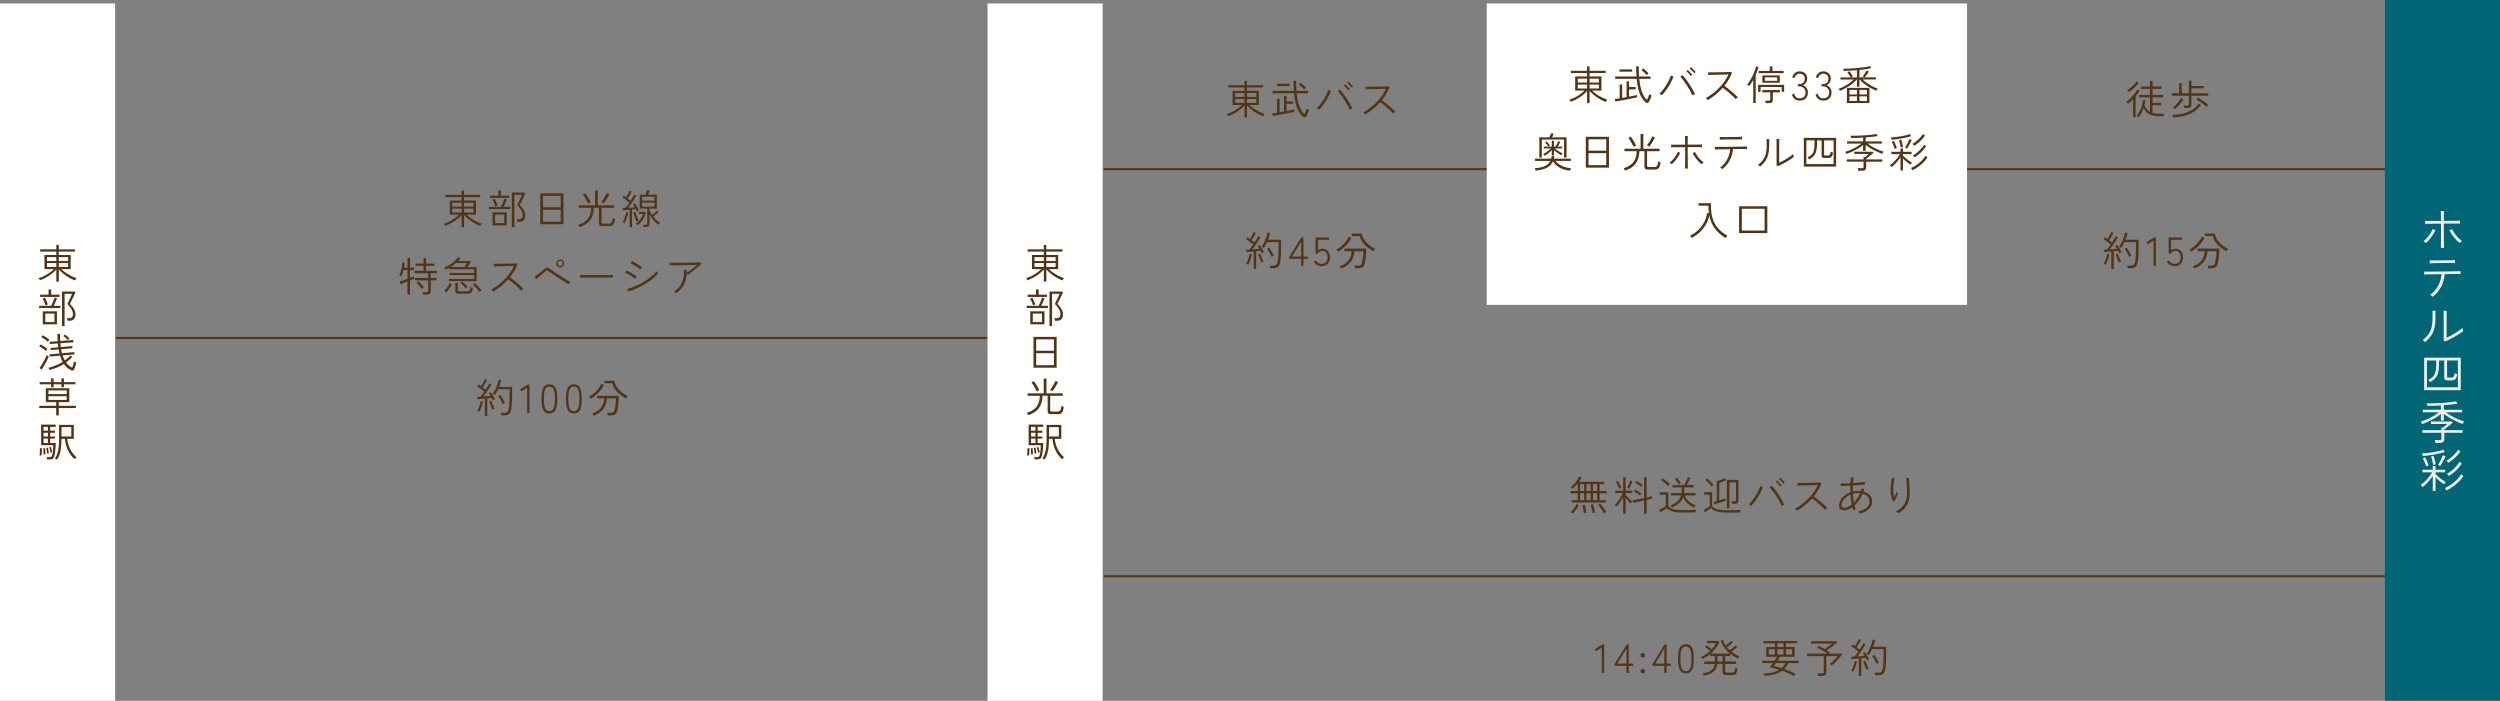 <?xml version="1.0" encoding="UTF-8"?>
<svg id="_レイヤー_2" data-name="レイヤー 2" xmlns="http://www.w3.org/2000/svg" width="926.58" height="259.75" viewBox="0 0 926.58 259.75">
  <rect x="0" y="0" width="926.58" height="259.75" fill="#808080" stroke="none"/>
  <defs>
    <style>
      .cls-1 {
        fill: #efede5;
      }

      .cls-1, .cls-2, .cls-3, .cls-4 {
        stroke-width: 0px;
      }

      .cls-2, .cls-5 {
        fill: #533415;
      }

      .cls-5 {
        stroke: #533415;
        stroke-miterlimit: 10;
        stroke-width: .75px;
      }

      .cls-3 {
        fill: #006676;
      }

      .cls-4 {
        fill: #fff;
      }
    </style>
  </defs>
  <g id="_レイヤー_1-2" data-name="レイヤー 1">
    <rect class="cls-3" x="883.92" width="42.67" height="259.7"/>
    <g>
      <line class="cls-5" x1="43.04" y1="125.25" x2="366.04" y2="125.25"/>
      <g>
        <path class="cls-2" d="M171.08,84.2v-4.49c-.75.85-1.66,1.62-2.72,2.32-1.06.7-2.17,1.26-3.33,1.7-.02-.05-.07-.13-.14-.25s-.14-.23-.22-.34c-.08-.11-.13-.18-.17-.21.69-.22,1.38-.51,2.08-.86.69-.35,1.35-.75,1.96-1.18.62-.44,1.14-.88,1.58-1.33h-3.45v-5.23h4.4v-1.26h-5.99v-.84h5.99v-1.62h.93v1.62h5.97v.84h-5.97v1.26h4.4v5.23h-3.46c.44.43.96.86,1.57,1.28s1.25.82,1.95,1.18c.69.36,1.39.66,2.09.89-.06.06-.13.15-.2.26-.08.12-.15.23-.21.34s-.11.19-.13.24c-1.18-.44-2.28-1.01-3.31-1.71-1.03-.7-1.92-1.48-2.69-2.33v4.49h-.93ZM167.63,76.57h3.45v-1.44h-3.45v1.44ZM167.63,78.77h3.45v-1.44h-3.45v1.44ZM172.01,76.57h3.45v-1.44h-3.45v1.44ZM172.01,78.77h3.45v-1.44h-3.45v1.44Z"/>
        <path class="cls-2" d="M181.22,77.51v-.85h4.46c.14-.27.29-.6.46-.99.17-.39.32-.78.47-1.16s.26-.68.33-.9l.9.27c-.09.26-.21.55-.35.88s-.28.66-.44.99c-.15.33-.29.63-.43.9h2.47v.85h-7.88ZM181.59,73.37v-.84h3.1v-1.89h.99v1.89h3.09v.84h-7.19ZM183.6,76.51c-.06-.2-.16-.46-.29-.79-.14-.33-.28-.66-.43-.98-.15-.33-.28-.57-.39-.74l.84-.34c.11.18.24.43.4.76.15.33.3.65.43.97.13.33.22.58.28.77l-.84.36ZM182.55,83.54v-4.83h5.27v4.83h-5.27ZM183.5,82.69h3.39v-3.12h-3.39v3.12ZM189.69,84.2v-12.83h4.56l.44.39c-.02.05-.08.18-.19.4-.1.22-.23.48-.38.78-.15.3-.31.62-.47.95l-.47.95c-.15.3-.28.55-.38.75s-.17.32-.19.36c.29.29.59.63.92,1.03.32.39.59.83.82,1.31.23.48.34,1,.34,1.54,0,.75-.19,1.33-.57,1.75-.38.42-.91.62-1.59.62h-.81c-.02-.14-.05-.31-.1-.5-.04-.19-.09-.35-.14-.46h.93c.41,0,.73-.11.97-.33s.35-.59.35-1.11c0-.62-.18-1.25-.53-1.88-.36-.63-.86-1.28-1.51-1.93.02-.04.09-.19.2-.44.11-.25.26-.55.43-.91.17-.35.34-.71.51-1.07.17-.35.31-.66.43-.92.12-.25.18-.4.19-.44h-2.8v11.97h-.93Z"/>
        <path class="cls-2" d="M200.25,83.11v-11.43h8.58v11.43h-8.58ZM201.26,76.82h6.57v-4.22h-6.57v4.22ZM201.26,82.18h6.57v-4.44h-6.57v4.44Z"/>
        <path class="cls-2" d="M214.79,84.22s-.05-.14-.12-.27c-.07-.13-.14-.26-.22-.38s-.13-.21-.17-.25c1.67-.5,2.88-1.26,3.64-2.29s1.15-2.36,1.18-4.01h-4.54v-.92h5.99v-5.46h1.02v5.46h6.02v.92h-4.64v5.4c0,.16.04.28.12.35s.24.11.48.11h2.08c.3,0,.54-.06.73-.17.19-.11.34-.32.45-.63.11-.3.19-.74.23-1.3.11.07.26.14.44.2.18.07.34.12.47.17-.07.72-.2,1.27-.38,1.66-.18.38-.41.65-.69.79-.28.14-.62.22-1.04.22h-2.56c-.49,0-.83-.08-1.02-.24-.19-.16-.29-.42-.29-.79v-5.78h-1.88c-.04,1.8-.48,3.3-1.32,4.5-.84,1.2-2.17,2.1-3.99,2.7ZM217.95,75.43c-.12-.31-.29-.68-.53-1.1-.23-.42-.47-.84-.73-1.26s-.48-.76-.68-1.03l.92-.44c.21.28.44.62.69,1.02.25.4.49.8.72,1.21.23.41.42.78.56,1.09-.06.02-.16.07-.29.13-.13.07-.26.14-.39.21-.13.07-.22.12-.27.15ZM223.79,75.34s-.13-.09-.25-.16c-.12-.07-.24-.13-.36-.2s-.21-.11-.27-.13c.21-.27.44-.6.69-.98.25-.38.49-.79.73-1.21s.43-.8.58-1.16l.96.42c-.17.36-.38.75-.62,1.18s-.5.83-.75,1.22c-.25.39-.49.72-.7,1Z"/>
        <path class="cls-2" d="M233.37,84.17v-6.45c-.47.04-.93.08-1.38.12s-.83.07-1.12.08l-.13-.84c.14,0,.3,0,.47,0s.36-.01.56-.02c.21-.23.44-.52.7-.86.25-.35.51-.71.77-1.09-.23-.2-.49-.41-.78-.64-.29-.22-.58-.44-.88-.66-.3-.21-.58-.4-.84-.56l.49-.67c.12.07.25.15.38.24s.27.19.41.29c.16-.25.33-.53.51-.84.18-.31.34-.61.49-.9.14-.29.25-.52.32-.71l.81.32c-.18.4-.41.84-.69,1.31s-.55.9-.83,1.28c.2.14.39.28.57.42.18.14.34.28.5.41.3-.46.57-.9.82-1.32s.43-.75.55-1l.76.41c-.23.44-.52.93-.86,1.46-.35.54-.71,1.07-1.08,1.61s-.74,1.02-1.09,1.46c.45-.02.9-.05,1.35-.08.45-.04.84-.07,1.18-.11-.13-.21-.26-.41-.39-.6-.13-.19-.25-.35-.36-.49l.67-.41c.18.22.37.49.56.79.2.31.39.63.58.95.19.33.35.63.5.91-.04,0-.11.04-.22.1-.11.06-.21.12-.31.18-.1.06-.17.11-.21.14-.06-.14-.13-.29-.21-.44-.08-.15-.16-.3-.24-.46-.2.02-.42.04-.67.08s-.51.06-.78.09v6.54h-.88ZM231.5,82.64s-.12-.05-.22-.1c-.11-.05-.22-.1-.32-.14-.1-.04-.17-.07-.22-.07.19-.28.38-.64.56-1.08.18-.44.35-.89.5-1.36.15-.47.25-.88.32-1.25l.76.17c-.08.42-.19.86-.33,1.33-.14.47-.3.92-.48,1.36-.18.44-.37.83-.57,1.16ZM235.94,82.12c-.1-.18-.21-.42-.32-.72-.12-.3-.23-.62-.34-.95s-.22-.66-.32-.97c-.1-.31-.18-.56-.24-.76l.75-.23c.09.28.21.63.34,1.06.14.43.29.84.46,1.24.17.4.32.72.46.96-.05,0-.13.04-.24.1-.11.06-.22.11-.32.16-.1.05-.18.09-.22.12ZM236.34,83.44s-.09-.1-.18-.18-.18-.16-.27-.23c-.09-.08-.16-.12-.21-.14.63-.42,1.19-.96,1.67-1.61s.82-1.32,1-1.99h-1.63v-.8h2.45l.2.21c-.12.56-.32,1.13-.58,1.71-.27.58-.61,1.13-1.01,1.65-.41.52-.88.98-1.42,1.38ZM238.56,84.16c0-.13-.04-.28-.07-.44-.04-.17-.08-.3-.14-.4h.95c.2,0,.34-.04.44-.12.09-.08.13-.22.13-.41v-5.46h-2.78v-5.17h2.22c.08-.23.17-.51.26-.85s.16-.6.19-.79l.96.08c-.04.21-.11.46-.21.76-.1.3-.19.57-.27.8h3.21v5.17h-2.73v.71c.23.53.54,1.07.93,1.62.32-.23.65-.5,1-.81.35-.31.63-.58.85-.81l.62.55c-.25.25-.57.53-.95.84-.39.31-.75.58-1.09.81.38.48.79.93,1.25,1.35s.9.78,1.35,1.07c-.03.02-.09.08-.18.17-.09.1-.17.19-.25.29-.08.1-.13.17-.17.21-.62-.45-1.23-1.01-1.83-1.7-.6-.68-1.11-1.4-1.53-2.16v3.5c0,.4-.1.7-.31.89s-.54.29-1,.29h-.86ZM238.01,74.36h4.53v-1.45h-4.53v1.45ZM238.01,76.58h4.53v-1.5h-4.53v1.5Z"/>
        <path class="cls-2" d="M151.02,109.17v-4.82c-.51.2-1,.39-1.48.56-.48.18-.85.3-1.11.38l-.31-.97c.28-.07.69-.2,1.23-.38.54-.18,1.1-.38,1.68-.58v-3.26h-1.44c-.1.42-.22.82-.35,1.19s-.27.72-.4,1.03c-.04,0-.12-.04-.25-.08s-.25-.08-.38-.11-.21-.05-.26-.05c.34-.65.61-1.39.81-2.24.2-.84.32-1.7.36-2.59l.87.09c0,.31-.04.62-.07.94-.04.32-.08.63-.14.94h1.25v-3.63h.93v3.63h1.47v.88h-1.47v2.91c.32-.12.61-.23.88-.34.27-.11.48-.19.65-.26v.92c-.13.07-.33.16-.61.27-.28.11-.58.24-.92.38v5.19h-.93ZM156.86,109.19c-.02-.13-.05-.29-.1-.48-.04-.19-.09-.33-.13-.44h1.5c.21,0,.36-.04.45-.12.09-.08.13-.21.13-.4v-3.84h-4.95v-.89h4.95v-1.77h-5.1v-.88h3.36v-1.82h-2.96v-.85h2.96v-2.1h.96v2.1h3.08v.85h-3.08v1.82h3.98v.88h-2.27v1.77h2.17v.89h-2.17v4.06c0,.81-.45,1.21-1.35,1.21h-1.44ZM156.33,107.09c-.15-.23-.34-.49-.58-.79-.23-.29-.48-.58-.73-.85s-.46-.49-.65-.65l.71-.57c.17.15.38.36.64.64s.51.56.76.85.45.54.6.76c-.03.02-.1.08-.21.17-.11.09-.22.18-.33.27-.11.09-.18.15-.21.18Z"/>
        <path class="cls-2" d="M166.4,104.19v-.82h9.31v-1.43h-9.03v-.79h9.03v-1.35h-9.23v-.51c-.21.11-.42.22-.65.34-.22.12-.44.23-.67.34-.02-.04-.07-.11-.14-.22-.07-.1-.15-.21-.23-.32-.07-.11-.13-.18-.17-.21.63-.27,1.27-.61,1.91-1,.65-.4,1.25-.84,1.8-1.33.56-.48,1.01-.99,1.36-1.51l.95.34c-.13.18-.27.35-.41.52s-.29.33-.43.49h4.44l.28.36c-.16.25-.36.55-.59.92-.24.36-.46.68-.67.97h3.4v5.22h-10.27ZM165.39,108.42s-.1-.1-.2-.19-.21-.17-.32-.25c-.11-.08-.19-.13-.24-.15.25-.22.51-.5.78-.86.27-.35.52-.71.76-1.08.23-.37.41-.69.53-.96l.8.38c-.14.33-.33.68-.56,1.06s-.48.74-.75,1.1c-.27.36-.54.67-.79.95ZM167.03,98.97h5.06c.16-.23.33-.48.52-.76.18-.27.33-.51.44-.7h-4.05c-.3.27-.62.53-.95.77-.33.24-.67.47-1.02.69ZM170.03,108.87c-.48,0-.81-.08-1-.23-.19-.16-.29-.41-.29-.77v-3.02h.96v2.66c0,.16.04.28.11.35.07.08.23.11.46.11h2.67c.5,0,.85-.11,1.05-.34s.33-.67.38-1.3c.11.06.25.12.43.18.17.06.33.11.47.15-.06.58-.17,1.03-.34,1.35-.17.32-.39.54-.68.67-.29.13-.66.2-1.11.2h-3.1ZM172.56,106.86c-.13-.19-.31-.41-.53-.67-.22-.25-.46-.5-.69-.75s-.45-.44-.64-.59l.63-.55c.18.15.39.34.64.58.24.24.48.48.72.72s.43.46.58.65c-.03.03-.1.09-.2.17s-.21.17-.31.25c-.1.09-.17.15-.19.19ZM177.65,108.21c-.15-.25-.37-.55-.65-.89-.28-.34-.58-.69-.88-1.04-.31-.34-.6-.63-.85-.86l.67-.55c.24.21.52.48.84.81s.63.67.94,1.02c.31.35.55.67.74.94-.04.02-.12.07-.23.15-.12.08-.23.16-.35.24-.11.08-.19.14-.23.18Z"/>
        <path class="cls-2" d="M182.81,108.09s-.09-.13-.19-.23c-.1-.11-.19-.21-.29-.32-.1-.11-.18-.19-.23-.23.89-.49,1.76-1.06,2.6-1.72.84-.66,1.64-1.37,2.38-2.13.75-.76,1.41-1.56,1.99-2.39.58-.83,1.05-1.67,1.41-2.51-.32.01-.74.02-1.25.03s-1.07.02-1.67.04c-.59.01-1.19.03-1.78.04-.59.01-1.13.03-1.62.04-.49.01-.88.03-1.17.05,0-.05,0-.14-.02-.28,0-.14-.02-.28-.02-.43s-.01-.24-.02-.29c.29,0,.67,0,1.13,0,.46,0,.98,0,1.55,0s1.15-.01,1.73-.02,1.15-.02,1.69-.04c.54-.02,1.01-.03,1.42-.05.41-.02.71-.04.91-.06.03.03.1.1.22.21.11.11.19.18.22.21-.07.1-.14.22-.2.37-.06.14-.13.29-.19.44-.62,1.4-1.44,2.71-2.44,3.95.35.24.76.54,1.22.92.47.37.94.76,1.42,1.16s.93.8,1.34,1.18c.41.38.75.71,1,.97-.04.03-.12.1-.23.2-.12.11-.23.21-.34.31-.11.1-.18.17-.21.21-.23-.27-.54-.59-.94-.97s-.84-.78-1.31-1.19c-.48-.42-.94-.8-1.39-1.17-.45-.37-.84-.66-1.17-.88-.79.88-1.65,1.71-2.59,2.48-.94.78-1.92,1.47-2.96,2.09Z"/>
        <path class="cls-2" d="M210.71,105.36c-.25-.15-.59-.36-1.02-.63-.43-.27-.9-.57-1.42-.92-.52-.34-1.05-.68-1.58-1.03-.54-.35-1.04-.69-1.53-1.01s-.91-.61-1.26-.86c-.36-.25-.61-.42-.76-.53-.16-.13-.29-.19-.4-.19-.1,0-.23.07-.38.2-.05.04-.17.15-.38.32s-.44.38-.73.62c-.29.25-.58.5-.9.77-.31.27-.61.53-.89.77-.28.24-.51.44-.69.61-.04-.05-.12-.13-.23-.23-.11-.1-.22-.21-.32-.32-.11-.11-.18-.18-.23-.21.19-.13.44-.32.75-.56s.64-.51.99-.79.68-.55,1-.81c.32-.26.58-.48.81-.67.23-.19.36-.3.4-.34.31-.26.57-.4.79-.41.21-.02.49.1.82.35.14.11.39.29.75.53s.79.53,1.27.86c.49.32,1.01.66,1.56,1.01.55.35,1.09.7,1.63,1.04.54.34,1.03.65,1.48.92.45.27.81.48,1.08.63-.04.04-.1.12-.19.25s-.17.25-.25.38-.13.21-.17.26ZM207.63,99.11c-.4,0-.75-.14-1.04-.43-.29-.29-.43-.63-.43-1.03s.14-.76.43-1.04.63-.43,1.04-.43.76.14,1.04.43.43.63.43,1.04-.14.74-.43,1.03c-.29.28-.63.43-1.04.43ZM207.63,98.58c.26,0,.48-.09.67-.28.18-.19.28-.4.28-.65s-.09-.48-.28-.67c-.19-.18-.41-.28-.67-.28s-.47.09-.65.28-.28.41-.28.67.09.47.28.65.4.28.65.28Z"/>
        <path class="cls-2" d="M215,102.9v-.97c.35,0,.84,0,1.49,0,.64,0,1.36,0,2.16.01.8,0,1.62,0,2.48,0h2.46c.79,0,1.5,0,2.12,0,.62,0,1.09-.01,1.41-.02v.97c-.33,0-.8-.02-1.42-.02-.62,0-1.31,0-2.08-.01-.78,0-1.58,0-2.42,0s-1.65,0-2.45,0-1.52,0-2.17.01c-.65,0-1.18.01-1.58.02Z"/>
        <path class="cls-2" d="M235.41,103.28c-.29-.23-.65-.48-1.08-.76s-.87-.54-1.33-.8c-.46-.26-.88-.48-1.27-.66.04-.05.09-.13.17-.24.07-.11.14-.22.22-.34.08-.12.13-.21.16-.25.39.19.82.42,1.3.7.48.28.93.55,1.37.83.44.28.79.52,1.05.73-.03.04-.08.12-.17.22-.08.11-.16.22-.24.34s-.14.2-.18.25ZM233,108.03c-.02-.05-.07-.14-.16-.28-.08-.13-.17-.27-.25-.4-.08-.14-.13-.22-.17-.25.96-.24,1.95-.58,2.97-1.01,1.02-.43,2.02-.95,3.01-1.54s1.92-1.23,2.8-1.92c.87-.69,1.65-1.41,2.32-2.15,0,.05.04.16.08.32s.09.33.14.48c.05.16.08.25.09.28-.67.69-1.42,1.36-2.26,2.01-.84.65-1.73,1.26-2.68,1.82s-1.92,1.07-2.92,1.51c-1,.45-2,.82-2.99,1.12ZM237.36,99.87c-.29-.24-.65-.5-1.07-.79s-.85-.56-1.3-.82c-.44-.27-.86-.49-1.25-.67.04-.05.09-.13.17-.24.07-.11.14-.22.22-.34.07-.12.13-.2.16-.26.38.19.8.43,1.27.71.46.29.92.57,1.35.86.44.29.79.54,1.06.76-.03.04-.09.11-.17.22s-.17.22-.25.33-.14.19-.18.24Z"/>
        <path class="cls-2" d="M250.64,108.66s-.09-.09-.21-.19c-.12-.1-.24-.19-.37-.29s-.22-.17-.28-.2c1.23-.66,2.18-1.67,2.85-3.02.67-1.35.96-3.01.87-4.97.05,0,.15,0,.3.01.15,0,.3.02.45.02s.24,0,.27,0c0,.19.01.38,0,.55s-.01.36-.02.53c.24-.16.53-.37.88-.62.34-.25.71-.51,1.09-.79s.74-.55,1.08-.82c.34-.27.63-.49.87-.68-.34,0-.8.02-1.37.04-.58.02-1.21.03-1.92.04-.71,0-1.43.02-2.16.03-.74.01-1.43.02-2.08.02-.65,0-1.21,0-1.68,0h-.97v-.28c0-.13,0-.27,0-.41s0-.23,0-.28c.2,0,.52.02.95.03.43,0,.95.02,1.54.02.59,0,1.23,0,1.91,0s1.37-.01,2.05-.02c.69,0,1.35-.02,1.97-.04.62-.01,1.18-.03,1.67-.05.49-.02.86-.05,1.13-.08.03.03.08.09.16.17s.15.17.23.25c.07.09.13.14.17.17-.19.18-.44.41-.76.67-.32.27-.67.56-1.07.88-.39.31-.79.63-1.18.95-.4.32-.78.62-1.12.88-.35.27-.65.5-.88.68-.04-.05-.11-.13-.21-.23-.1-.11-.2-.2-.29-.29-.11,1.72-.5,3.18-1.16,4.37-.67,1.19-1.56,2.16-2.69,2.9Z"/>
      </g>
      <g>
        <path class="cls-2" d="M179.71,154.17v-6.44c-.52.04-1.03.08-1.52.12-.49.04-.88.07-1.19.09l-.17-.87c.34,0,.77-.02,1.27-.04.2-.22.42-.49.66-.82.24-.32.48-.67.73-1.03-.23-.2-.5-.42-.81-.67-.31-.25-.63-.49-.95-.73s-.61-.45-.87-.62l.51-.67c.14.08.29.17.44.29.15.11.3.22.46.33.17-.25.35-.54.53-.86.18-.32.36-.64.52-.95.16-.31.28-.56.36-.75l.81.33c-.19.4-.44.85-.74,1.37-.3.51-.59.96-.87,1.35.2.15.39.3.58.45s.35.29.5.41c.31-.47.59-.92.84-1.36.25-.44.44-.78.57-1.04l.77.43c-.23.43-.51.91-.85,1.44s-.69,1.06-1.06,1.59c-.37.53-.73,1.02-1.08,1.46.49-.04.97-.08,1.45-.11s.89-.07,1.23-.11c-.12-.2-.24-.39-.35-.56-.12-.17-.23-.33-.34-.46l.71-.4c.18.23.37.5.57.81.2.31.39.62.58.95.19.32.35.62.48.9-.04.01-.12.04-.23.11-.11.06-.22.12-.33.18-.11.06-.19.11-.23.13-.06-.14-.13-.29-.22-.46s-.17-.33-.26-.5c-.22.03-.47.06-.74.1-.28.04-.57.07-.89.1v6.54h-.92ZM177.62,152.64s-.12-.05-.23-.1c-.11-.05-.22-.1-.33-.14-.11-.04-.19-.07-.23-.07.19-.28.38-.64.56-1.08.19-.44.35-.89.5-1.36.15-.47.25-.88.31-1.25l.79.17c-.07.42-.18.86-.32,1.33-.15.47-.31.92-.49,1.36-.18.44-.37.83-.57,1.16ZM182.54,151.86c-.13-.26-.27-.58-.43-.96-.15-.38-.3-.76-.44-1.14-.13-.38-.24-.7-.32-.95l.79-.22c.09.28.2.6.34.97.14.37.28.72.44,1.06s.3.63.44.87c-.04.01-.12.04-.23.09-.11.05-.23.1-.35.16-.12.05-.2.1-.24.13ZM185.81,153.93c-.02-.14-.05-.3-.1-.5-.04-.19-.09-.33-.14-.43h1.58c.38,0,.68-.12.91-.38.23-.25.4-.7.53-1.33.1-.48.17-1.14.22-1.99.05-.85.07-1.98.07-3.41v-1.62h-4.26c-.18.4-.37.79-.58,1.16-.21.37-.42.71-.65,1.04-.04-.04-.12-.09-.23-.16-.12-.07-.23-.13-.35-.2-.11-.07-.19-.1-.23-.11.35-.45.68-.99.98-1.62.3-.63.56-1.27.79-1.92s.39-1.24.49-1.75l.93.19c-.1.4-.22.81-.35,1.23s-.27.84-.43,1.27h4.83v2.49c0,.95,0,1.76-.03,2.44s-.05,1.25-.09,1.73c-.04.48-.09.91-.15,1.29-.15.98-.42,1.66-.8,2.03-.39.37-.91.55-1.57.55h-1.35ZM186.34,149.78c-.21-.51-.47-1.03-.77-1.57-.31-.53-.61-1-.92-1.4l.76-.45c.32.43.63.9.92,1.41.29.51.56,1.03.8,1.56-.04,0-.12.05-.23.11-.12.07-.23.13-.34.2-.11.06-.19.11-.23.14Z"/>
        <path class="cls-2" d="M195.38,153.09v-9.38l-2.15,1.33-.48-.74,2.83-1.75h.66v10.53h-.87Z"/>
        <path class="cls-2" d="M203.63,153.26c-1.06,0-1.82-.43-2.27-1.3-.45-.87-.67-2.25-.67-4.12s.23-3.24.67-4.11c.45-.87,1.21-1.3,2.27-1.3s1.82.43,2.26,1.3.66,2.24.66,4.11-.22,3.25-.66,4.12-1.2,1.3-2.26,1.3ZM203.63,152.4c.47,0,.86-.14,1.16-.43s.53-.76.67-1.43c.15-.67.22-1.58.22-2.71s-.07-2.03-.22-2.69c-.14-.67-.37-1.14-.67-1.43s-.69-.43-1.16-.43-.86.14-1.16.43c-.3.29-.53.76-.67,1.43s-.22,1.56-.22,2.69.07,2.04.22,2.71.37,1.15.67,1.43c.31.29.69.43,1.16.43Z"/>
        <path class="cls-2" d="M212.69,153.26c-1.06,0-1.82-.43-2.27-1.3-.45-.87-.67-2.25-.67-4.12s.23-3.24.67-4.11c.45-.87,1.21-1.3,2.27-1.3s1.82.43,2.26,1.3.66,2.24.66,4.11-.22,3.25-.66,4.12-1.2,1.3-2.26,1.3ZM212.69,152.4c.47,0,.86-.14,1.16-.43s.53-.76.67-1.43c.15-.67.22-1.58.22-2.71s-.07-2.03-.22-2.69c-.14-.67-.37-1.14-.67-1.43s-.69-.43-1.16-.43-.86.14-1.16.43c-.3.29-.53.76-.67,1.43s-.22,1.56-.22,2.69.07,2.04.22,2.71.37,1.15.67,1.43c.31.29.69.43,1.16.43Z"/>
        <path class="cls-2" d="M218.95,147.84s-.09-.13-.18-.23c-.09-.11-.18-.21-.28-.32-.1-.11-.17-.19-.22-.23.6-.31,1.2-.72,1.8-1.24.6-.51,1.15-1.08,1.65-1.7s.89-1.25,1.18-1.88l.93.42c-.33.72-.76,1.4-1.28,2.04s-1.09,1.22-1.71,1.75c-.62.53-1.25.99-1.91,1.39ZM220,154.05s-.05-.13-.11-.24c-.06-.11-.13-.22-.21-.33-.07-.11-.14-.18-.19-.22,1.44-.47,2.53-1.2,3.26-2.2.74-1,1.14-2.13,1.22-3.41h-2.67v-.96h8.05c0,.44-.01.92-.04,1.44s-.07,1.04-.13,1.56c-.06.52-.12,1.01-.2,1.48s-.17.87-.27,1.21c-.18.61-.45,1.02-.8,1.25-.36.22-.84.33-1.46.33h-1.23c0-.14-.04-.31-.08-.52-.04-.21-.09-.36-.14-.46h1.37c.43,0,.74-.06.93-.2.19-.13.34-.38.46-.76.08-.27.15-.59.22-.97s.13-.77.18-1.18c.05-.42.09-.82.11-1.21.02-.39.04-.72.04-1h-3.36c-.05.92-.26,1.8-.62,2.63s-.9,1.58-1.61,2.24c-.71.65-1.62,1.17-2.71,1.54ZM231.95,147.68c-.75-.42-1.47-.9-2.16-1.45-.69-.54-1.29-1.17-1.79-1.86-.5-.69-.87-1.47-1.09-2.32h-2.9v-.93h3.67c.17.9.5,1.71.99,2.42.49.72,1.08,1.34,1.78,1.87s1.43.98,2.21,1.36c-.04.04-.11.12-.22.25-.1.12-.21.25-.31.38s-.17.22-.19.28Z"/>
      </g>
    </g>
    <g>
      <rect class="cls-4" y="1.28" width="42.67" height="258.47"/>
      <g>
        <path class="cls-2" d="M20.87,104.38v-4.49c-.75.85-1.66,1.62-2.71,2.32-1.06.7-2.17,1.26-3.33,1.7-.02-.05-.07-.13-.13-.25-.07-.12-.14-.23-.22-.34-.08-.11-.13-.18-.17-.21.69-.22,1.38-.51,2.08-.86.69-.35,1.35-.75,1.96-1.18.62-.44,1.14-.88,1.58-1.33h-3.45v-5.23h4.39v-1.26h-5.99v-.84h5.99v-1.62h.93v1.62h5.97v.84h-5.97v1.26h4.4v5.23h-3.46c.44.43.96.86,1.57,1.28.6.42,1.25.82,1.95,1.18.69.36,1.39.66,2.09.89-.06.06-.13.15-.2.26-.08.12-.15.23-.21.34-.07.11-.11.19-.13.24-1.18-.44-2.28-1.01-3.31-1.71-1.03-.7-1.92-1.48-2.69-2.33v4.49h-.93ZM17.42,96.74h3.45v-1.44h-3.45v1.44ZM17.42,98.94h3.45v-1.44h-3.45v1.44ZM21.8,96.74h3.45v-1.44h-3.45v1.44ZM21.8,98.94h3.45v-1.44h-3.45v1.44Z"/>
        <path class="cls-2" d="M14.51,114.19v-.85h4.46c.14-.27.29-.6.46-.99.17-.39.32-.78.47-1.16.15-.38.26-.68.33-.9l.9.27c-.09.26-.21.55-.34.88-.14.33-.29.66-.44.99-.15.33-.29.63-.43.9h2.47v.85h-7.88ZM14.88,110.05v-.84h3.11v-1.89h.99v1.89h3.09v.84h-7.19ZM16.89,113.18c-.06-.2-.16-.46-.29-.79s-.28-.66-.43-.98c-.15-.33-.28-.57-.39-.74l.84-.34c.11.18.24.43.4.76s.3.65.43.97c.13.33.22.58.29.77l-.84.36ZM15.84,120.22v-4.83h5.27v4.83h-5.27ZM16.79,119.36h3.39v-3.12h-3.39v3.12ZM22.98,120.88v-12.83h4.56l.44.39c-.02.05-.08.18-.19.4-.11.22-.23.48-.38.78s-.31.62-.47.95-.32.65-.47.95c-.15.3-.28.55-.38.75-.11.2-.17.32-.19.36.29.29.59.63.92,1.03.32.39.59.83.82,1.31.22.48.34,1,.34,1.54,0,.75-.19,1.33-.57,1.75-.38.42-.91.62-1.59.62h-.81c-.02-.14-.05-.31-.1-.5-.04-.19-.09-.35-.14-.46h.93c.41,0,.73-.11.97-.33.24-.22.35-.59.35-1.11,0-.62-.18-1.25-.53-1.88-.36-.63-.86-1.28-1.51-1.93.02-.04.09-.19.2-.44.11-.25.26-.55.43-.91.17-.35.34-.71.51-1.07.17-.35.31-.66.43-.92.12-.25.18-.4.19-.44h-2.8v11.97h-.93Z"/>
        <path class="cls-2" d="M17,130.06c-.18-.17-.42-.37-.72-.59-.3-.22-.61-.44-.92-.64-.31-.2-.59-.35-.82-.45l.5-.72c.25.11.53.26.85.45.31.19.62.39.92.6.3.21.55.41.75.6-.02.03-.07.1-.16.21s-.17.22-.25.32c-.08.11-.13.18-.15.22ZM15.41,137l-.78-.6c.21-.26.45-.6.71-1.01.26-.41.53-.86.79-1.34.26-.48.51-.94.73-1.38.22-.44.38-.81.5-1.11.04.03.11.09.21.19.1.09.2.19.3.27.1.09.17.14.21.17-.1.27-.26.62-.47,1.04-.21.42-.46.88-.72,1.36-.26.48-.53.93-.79,1.36-.27.43-.49.78-.68,1.05ZM17.76,126.67c-.18-.17-.42-.37-.72-.58-.3-.22-.61-.43-.92-.64-.32-.21-.59-.36-.82-.46l.51-.71c.24.11.52.26.84.45.32.19.63.39.94.61.3.22.55.42.74.61-.03.03-.09.1-.17.2-.09.1-.17.2-.25.31-.08.1-.13.18-.15.22ZM26.45,137.27c-.49-.23-.97-.53-1.44-.9-.47-.37-.91-.86-1.32-1.46-.76.48-1.58.9-2.47,1.27-.88.36-1.83.69-2.84.98,0-.05-.04-.14-.1-.26-.06-.12-.12-.24-.18-.35-.06-.12-.1-.19-.13-.23.9-.23,1.8-.53,2.71-.9.9-.37,1.75-.79,2.54-1.28-.18-.33-.35-.68-.5-1.06-.16-.38-.3-.79-.44-1.25l-3.83.34-.09-.85,3.67-.32c-.1-.47-.21-.96-.32-1.49l-2.91.24-.07-.79,2.86-.24c-.03-.23-.06-.46-.08-.7-.03-.23-.05-.48-.07-.73l-3,.22-.08-.84,3-.22c-.02-.42-.04-.86-.05-1.3-.01-.45-.02-.92-.02-1.4h.95c0,.47,0,.92.02,1.36.01.44.03.86.05,1.27l4.84-.38.08.86-4.85.36c.02.25.04.49.07.73.02.24.05.46.08.68l4.28-.36.07.81-4.23.36c.05.26.1.51.16.76s.11.48.16.71l4.56-.41.08.84-4.4.39c.12.36.25.69.38,1,.13.31.28.6.43.87.41-.29.79-.59,1.15-.91.35-.31.67-.64.94-.98l.66.58c-.34.39-.7.76-1.08,1.1-.38.34-.78.66-1.2.96.34.46.7.84,1.09,1.15.39.31.78.57,1.18.77.14-.32.27-.7.39-1.13.12-.43.21-.81.28-1.13.04.02.12.06.24.11.12.05.24.11.37.16s.21.08.25.09c-.09.44-.21.91-.37,1.4-.16.5-.31.9-.47,1.22-.19.37-.52.46-.99.25ZM25.1,126.01c-.2-.23-.46-.49-.78-.79-.32-.29-.61-.53-.87-.7l.63-.54c.17.11.36.25.57.43s.42.35.62.53c.21.18.37.34.5.48-.04.02-.11.07-.2.16l-.28.25c-.1.08-.16.14-.19.17Z"/>
        <path class="cls-2" d="M20.82,153.95v-2.71h-6.27v-.84h6.27v-1.35h-3.84v-5.16h8.7v5.16h-3.89v1.35h6.32v.84h-6.32v2.71h-.97ZM18.93,143.51v-1.08h-4.23v-.79h4.23v-1.38h.93v1.38h2.89v-1.38h.95v1.38h4.26v.79h-4.26v1.08h-.95v-1.08h-2.89v1.08h-.93ZM17.94,146.07h6.78v-1.38h-6.78v1.38ZM17.94,148.23h6.78v-1.38h-6.78v1.38Z"/>
        <path class="cls-2" d="M14.66,168.81c.03-.2.05-.47.08-.83.02-.35.04-.7.05-1.04.01-.34.01-.61,0-.79l.74-.04c0,.19,0,.46,0,.81-.01.35-.02.7-.04,1.05-.01.35-.03.62-.05.83h-.38c-.18,0-.31,0-.39.01ZM17.48,170.28c-.02-.12-.05-.27-.09-.45-.04-.18-.08-.32-.12-.41h.97c.41,0,.69-.06.83-.19.14-.12.26-.4.35-.83.05-.25.1-.56.15-.93s.09-.77.12-1.2c.03-.43.04-.85.04-1.27h-4.49v-7.62h5.42v.84h-2.07v1.4h1.74v.78h-1.74v1.38h1.74v.78h-1.74v1.62h2.05c0,.84-.04,1.67-.12,2.47-.08.81-.17,1.49-.29,2.03-.13.64-.33,1.07-.61,1.28-.28.21-.72.32-1.31.32h-.85ZM16.13,168.46c0-.19,0-.43,0-.73s-.02-.59-.04-.88c-.02-.29-.04-.52-.06-.69l.66-.07c.03.18.05.42.07.72.02.3.04.59.05.88.02.29.02.53.02.71-.03,0-.09,0-.19.01-.1.01-.2.02-.3.02-.1,0-.17.01-.21.02ZM16.13,159.62h1.64v-1.4h-1.64v1.4ZM16.13,161.78h1.64v-1.38h-1.64v1.38ZM16.13,164.18h1.64v-1.62h-1.64v1.62ZM17.45,168.15c0-.2-.03-.43-.07-.71-.04-.27-.08-.53-.12-.79-.04-.26-.09-.47-.14-.64l.63-.09c.05.17.1.39.14.66.04.27.09.54.13.8.04.27.06.48.07.65-.02,0-.08.01-.18.03-.1.02-.2.04-.29.05-.1.01-.15.03-.17.04ZM18.72,167.77c-.04-.29-.11-.62-.2-1s-.19-.7-.29-.96l.61-.15c.06.16.12.36.19.6.07.24.13.48.19.72.06.24.11.45.14.62-.02,0-.08.01-.17.04-.09.03-.19.06-.29.08-.09.03-.15.04-.17.05ZM21.11,170.35s-.12-.08-.23-.13c-.11-.06-.22-.12-.32-.18-.1-.06-.18-.09-.23-.1.43-.57.76-1.24.98-2.01.23-.77.38-1.61.46-2.51.08-.9.12-1.82.12-2.77v-5.19h5.46v5.19h-2.42c.14,1.42.52,2.71,1.13,3.88.62,1.17,1.39,2.16,2.33,2.97-.04.02-.11.08-.22.17-.1.09-.21.18-.31.28-.1.09-.17.16-.21.2-1-.84-1.81-1.9-2.43-3.18-.62-1.28-1-2.72-1.16-4.32h-1.27c0,.93-.04,1.85-.11,2.77-.07.92-.23,1.8-.47,2.64-.24.84-.61,1.6-1.11,2.29ZM22.8,161.77h3.63v-3.46h-3.63v3.46Z"/>
      </g>
    </g>
    <g>
      <rect class="cls-4" x="366" y="1.28" width="42.67" height="258.47"/>
      <g>
        <path class="cls-2" d="M386.87,104.38v-4.49c-.75.85-1.66,1.62-2.71,2.32-1.06.7-2.17,1.26-3.33,1.7-.02-.05-.07-.13-.13-.25-.07-.12-.14-.23-.22-.34-.08-.11-.13-.18-.17-.21.69-.22,1.38-.51,2.08-.86.69-.35,1.35-.75,1.96-1.18.62-.44,1.14-.88,1.58-1.33h-3.45v-5.23h4.39v-1.26h-5.99v-.84h5.99v-1.62h.93v1.62h5.97v.84h-5.97v1.26h4.4v5.23h-3.46c.44.43.96.86,1.57,1.28.6.42,1.25.82,1.95,1.18.69.36,1.39.66,2.09.89-.06.06-.13.15-.2.26-.08.12-.15.23-.21.34-.07.11-.11.19-.13.24-1.18-.44-2.28-1.01-3.31-1.71-1.03-.7-1.92-1.48-2.69-2.33v4.49h-.93ZM383.42,96.74h3.45v-1.44h-3.45v1.44ZM383.42,98.94h3.45v-1.44h-3.45v1.44ZM387.8,96.74h3.45v-1.44h-3.45v1.44ZM387.8,98.94h3.45v-1.44h-3.45v1.44Z"/>
        <path class="cls-2" d="M380.51,114.19v-.85h4.46c.14-.27.29-.6.46-.99.17-.39.32-.78.47-1.16.15-.38.26-.68.33-.9l.9.27c-.09.26-.21.55-.34.88-.14.33-.29.66-.44.99-.15.33-.29.63-.43.9h2.47v.85h-7.88ZM380.88,110.05v-.84h3.11v-1.89h.99v1.89h3.09v.84h-7.19ZM382.89,113.18c-.06-.2-.16-.46-.29-.79s-.28-.66-.43-.98c-.15-.33-.28-.57-.39-.74l.84-.34c.11.18.24.43.4.76s.3.65.43.97c.13.33.22.58.29.77l-.84.36ZM381.84,120.22v-4.83h5.27v4.83h-5.27ZM382.79,119.36h3.39v-3.12h-3.39v3.12ZM388.98,120.88v-12.83h4.56l.44.39c-.02.05-.08.18-.19.4-.11.22-.23.48-.38.78s-.31.62-.47.95-.32.65-.47.95c-.15.3-.28.55-.38.75-.11.2-.17.32-.19.36.29.29.59.63.92,1.03.32.39.59.83.82,1.31.22.48.34,1,.34,1.54,0,.75-.19,1.33-.57,1.75-.38.42-.91.62-1.59.62h-.81c-.02-.14-.05-.31-.1-.5-.04-.19-.09-.35-.14-.46h.93c.41,0,.73-.11.97-.33.24-.22.35-.59.35-1.11,0-.62-.18-1.25-.53-1.88-.36-.63-.86-1.28-1.51-1.93.02-.04.09-.19.2-.44.11-.25.26-.55.43-.91.17-.35.34-.71.51-1.07.17-.35.31-.66.43-.92.12-.25.18-.4.19-.44h-2.8v11.97h-.93Z"/>
        <path class="cls-2" d="M383.04,136.28v-11.43h8.58v11.43h-8.58ZM384.05,130h6.57v-4.22h-6.57v4.22ZM384.05,135.35h6.57v-4.44h-6.57v4.44Z"/>
        <path class="cls-2" d="M381.08,153.89s-.05-.14-.12-.27c-.07-.13-.14-.26-.22-.38-.08-.12-.13-.21-.17-.25,1.67-.5,2.88-1.26,3.64-2.29.75-1.03,1.15-2.36,1.18-4.01h-4.54v-.92h5.99v-5.46h1.02v5.46h6.02v.92h-4.63v5.4c0,.16.04.28.12.35s.24.11.48.11h2.08c.3,0,.54-.06.74-.17.19-.11.34-.32.45-.63.11-.3.19-.74.23-1.3.11.07.26.14.44.2.18.07.34.12.47.17-.07.72-.2,1.27-.38,1.66s-.41.65-.69.79c-.28.14-.62.22-1.04.22h-2.56c-.49,0-.83-.08-1.02-.24-.19-.16-.28-.42-.28-.79v-5.78h-1.88c-.04,1.8-.48,3.3-1.32,4.5s-2.17,2.1-3.99,2.7ZM384.24,145.1c-.12-.31-.29-.68-.53-1.1-.23-.42-.47-.84-.73-1.26-.26-.42-.48-.76-.68-1.03l.92-.44c.21.28.44.62.69,1.02.25.4.49.8.72,1.21.23.41.42.78.56,1.09-.06.02-.16.07-.29.13-.13.07-.26.14-.39.21-.13.07-.22.12-.27.15ZM390.08,145.01s-.13-.09-.25-.16c-.12-.07-.24-.13-.36-.2s-.21-.11-.27-.13c.21-.27.44-.6.69-.98.25-.38.49-.79.73-1.21.24-.42.43-.8.58-1.16l.96.42c-.17.36-.38.75-.62,1.18s-.5.83-.75,1.22c-.25.39-.49.72-.7,1Z"/>
        <path class="cls-2" d="M380.66,168.81c.03-.2.05-.47.08-.83.02-.35.04-.7.05-1.04.01-.34.01-.61,0-.79l.74-.04c0,.19,0,.46,0,.81-.01.35-.02.7-.04,1.05-.01.35-.03.62-.05.83h-.38c-.18,0-.31,0-.39.01ZM383.48,170.28c-.02-.12-.05-.27-.09-.45-.04-.18-.08-.32-.12-.41h.97c.41,0,.69-.06.83-.19.14-.12.26-.4.35-.83.05-.25.1-.56.15-.93s.09-.77.12-1.2c.03-.43.04-.85.04-1.27h-4.49v-7.62h5.42v.84h-2.07v1.4h1.74v.78h-1.74v1.38h1.74v.78h-1.74v1.62h2.05c0,.84-.04,1.67-.12,2.47-.08.81-.17,1.49-.29,2.03-.13.64-.33,1.07-.61,1.28-.28.21-.72.32-1.31.32h-.85ZM382.13,168.46c0-.19,0-.43,0-.73s-.02-.59-.04-.88c-.02-.29-.04-.52-.06-.69l.66-.07c.03.18.05.42.07.72.02.3.04.59.05.88.02.29.02.53.02.71-.03,0-.09,0-.19.01-.1.01-.2.02-.3.02-.1,0-.17.01-.21.02ZM382.13,159.62h1.64v-1.4h-1.64v1.4ZM382.13,161.78h1.64v-1.38h-1.64v1.38ZM382.13,164.18h1.64v-1.62h-1.64v1.62ZM383.45,168.15c0-.2-.03-.43-.07-.71-.04-.27-.08-.53-.12-.79-.04-.26-.09-.47-.14-.64l.63-.09c.05.17.1.39.14.66.04.27.09.54.13.8.04.27.06.48.07.65-.02,0-.08.01-.18.03-.1.02-.2.04-.29.05-.1.01-.15.03-.17.04ZM384.72,167.77c-.04-.29-.11-.62-.2-1s-.19-.7-.29-.96l.61-.15c.06.16.12.36.19.6.07.24.13.48.19.72.06.24.11.45.14.62-.02,0-.08.01-.17.04-.09.03-.19.06-.29.08-.09.03-.15.04-.17.05ZM387.11,170.35s-.12-.08-.23-.13c-.11-.06-.22-.12-.32-.18-.1-.06-.18-.09-.23-.1.43-.57.76-1.24.98-2.01.23-.77.38-1.61.46-2.51.08-.9.12-1.82.12-2.77v-5.19h5.46v5.19h-2.42c.14,1.42.52,2.71,1.13,3.88.62,1.17,1.39,2.16,2.33,2.97-.04.02-.11.08-.22.17-.1.09-.21.18-.31.28-.1.09-.17.16-.21.2-1-.84-1.81-1.9-2.43-3.18-.62-1.28-1-2.72-1.16-4.32h-1.27c0,.93-.04,1.85-.11,2.77-.07.92-.23,1.8-.47,2.64-.24.84-.61,1.6-1.11,2.29ZM388.8,161.77h3.63v-3.46h-3.63v3.46Z"/>
      </g>
    </g>
    <g>
      <path class="cls-1" d="M899.1,90.09s-.13-.12-.26-.21c-.12-.1-.25-.2-.37-.3-.12-.1-.22-.16-.27-.19.46-.34.92-.76,1.36-1.26.44-.5.84-1.03,1.21-1.61.36-.57.66-1.13.9-1.67.06.02.15.07.29.13.14.06.27.13.42.2.14.07.23.11.26.14-.26.58-.58,1.16-.96,1.75s-.79,1.14-1.23,1.67-.89.97-1.34,1.36ZM904.66,91.89c.01-.43.02-.98.03-1.66.01-.67.02-1.42.02-2.24v-5.09c-.79,0-1.57,0-2.32.02-.75.01-1.44.02-2.05.03-.61,0-1.12.01-1.51.03,0-.06,0-.17,0-.32,0-.16,0-.31,0-.47s0-.26-.02-.31c.42,0,.94,0,1.56,0,.62,0,1.31,0,2.06,0h2.29l-.02-1.21c0-1.12-.02-1.94-.05-2.45h.35c.16,0,.33,0,.48,0,.16,0,.27,0,.34,0-.01.25-.02.57-.03.97,0,.4-.01.88-.03,1.45v1.22c.83-.01,1.63-.02,2.4-.03.77,0,1.47-.01,2.1-.02.63,0,1.13-.01,1.5-.03v1.12c-.37-.01-.88-.02-1.5-.03-.63,0-1.33,0-2.1,0h-2.4c0,.76,0,1.57,0,2.44,0,.87.01,1.72.02,2.55,0,.83.01,1.6.03,2.29.01.7.02,1.27.03,1.71h-1.19ZM911.61,90.05c-.45-.35-.91-.78-1.38-1.28-.46-.5-.9-1.04-1.31-1.62-.41-.58-.76-1.17-1.05-1.74.04-.02.14-.07.27-.14.14-.07.27-.14.41-.21.14-.07.23-.12.27-.14.26.54.58,1.09.96,1.63.38.54.8,1.05,1.27,1.53.46.48.94.89,1.43,1.24-.05.03-.13.1-.25.2-.12.1-.24.2-.37.31-.12.1-.21.18-.25.22Z"/>
      <path class="cls-1" d="M901.66,109.98s-.14-.12-.27-.22c-.14-.1-.27-.2-.41-.3-.14-.1-.23-.16-.29-.18.8-.56,1.51-1.25,2.12-2.07.61-.83,1.1-1.73,1.46-2.69s.58-1.94.65-2.9c-.9.01-1.77.03-2.61.04-.84.02-1.6.03-2.26.05-.66.02-1.18.03-1.56.04.01-.07.01-.18,0-.33,0-.15,0-.31,0-.46s0-.26-.02-.31h1.58c.68,0,1.45,0,2.3,0,.86,0,1.75-.02,2.68-.03s1.84-.03,2.72-.04c.88-.01,1.69-.03,2.43-.05.74-.02,1.34-.04,1.8-.05,0,.06,0,.16,0,.31,0,.15,0,.29,0,.44v.32c-.39,0-.89,0-1.5,0-.62,0-1.3.01-2.06.02s-1.54.02-2.35.04c-.07,1.09-.29,2.15-.66,3.19s-.88,2-1.51,2.89c-.63.89-1.38,1.66-2.23,2.3ZM900.56,97.6c.01-.07.01-.19,0-.37,0-.18,0-.35,0-.49v-.25c.41.01.93.02,1.56.02s1.32,0,2.05,0c.73,0,1.46-.01,2.19-.03.73-.01,1.41-.03,2.02-.04.62-.02,1.12-.04,1.52-.06,0,.07,0,.18,0,.34s0,.31,0,.47v.31c-.4-.01-.91-.02-1.54-.02s-1.31,0-2.04,0-1.46.01-2.2.03c-.74.01-1.41.03-2.03.04-.62.02-1.12.04-1.52.06Z"/>
      <path class="cls-1" d="M898.84,126.77s-.13-.12-.25-.21c-.12-.1-.25-.2-.38-.3-.13-.1-.23-.17-.3-.2.61-.49,1.15-.98,1.6-1.48.45-.5.83-1.05,1.14-1.66.31-.61.54-1.31.69-2.12s.23-1.75.23-2.84v-1.7c0-.53-.01-.9-.03-1.1.08,0,.2,0,.36.02.16.01.32.02.48.03.16.01.27.02.32.02-.01.18-.02.53-.03,1.05s-.02,1.08-.02,1.71c0,1.49-.14,2.75-.42,3.8-.28,1.05-.71,1.97-1.27,2.75-.56.79-1.26,1.53-2.1,2.24ZM906.25,126.59s-.14-.1-.28-.19c-.14-.09-.23-.15-.26-.17v-8.53c0-.67,0-1.21,0-1.61,0-.41-.01-.71-.03-.92.06,0,.17,0,.34,0l.51.02c.17,0,.28,0,.32,0-.01.18-.02.44-.03.78s-.02.91-.02,1.72v7.48c.43-.19.92-.44,1.46-.74.54-.3,1.1-.62,1.66-.96s1.08-.68,1.56-1.01c.48-.33.88-.64,1.18-.91.01.07.04.19.08.36.04.17.08.34.13.5.04.16.07.27.08.31-.37.31-.84.64-1.39.99-.55.36-1.14.71-1.76,1.07-.62.36-1.24.69-1.85,1-.61.31-1.18.58-1.7.79Z"/>
      <path class="cls-1" d="M898.47,144.61v-12.05h13.57v12.05h-13.57ZM899.52,143.54h11.44v-9.93h-4v5.85c0,.2.04.33.12.39.08.06.26.08.54.08h.99c.25-.01.44-.06.58-.14.14-.08.25-.23.34-.46.09-.23.18-.57.27-1.02.12.08.29.16.48.24.2.08.35.14.47.19-.14.6-.28,1.06-.44,1.39s-.36.54-.6.66-.57.18-.98.2h-1.34c-.59,0-.98-.07-1.18-.2s-.3-.38-.3-.75v-6.43h-1.92v.71c0,1.08-.05,2-.14,2.76-.1.76-.27,1.42-.51,1.96s-.58,1.01-1.01,1.42c-.43.41-.99.79-1.67,1.16-.06-.09-.15-.21-.27-.36-.12-.15-.27-.29-.43-.44.61-.31,1.11-.62,1.5-.95.39-.33.69-.73.9-1.2.22-.47.37-1.05.45-1.75.08-.7.13-1.56.13-2.59v-.71h-3.42v9.93Z"/>
      <path class="cls-1" d="M897.74,157.19c-.02-.07-.07-.17-.15-.3-.08-.13-.16-.26-.24-.39-.08-.13-.14-.21-.19-.25.78-.23,1.59-.52,2.42-.88.83-.36,1.63-.77,2.4-1.22.77-.45,1.44-.9,2.01-1.35h-6.04v-.93h6.73v-1.6c-.92.06-1.81.1-2.68.13-.87.03-1.66.04-2.39.04,0-.06-.02-.15-.05-.28-.03-.13-.06-.26-.09-.4s-.05-.23-.08-.27c.96.01,1.95,0,2.97-.03,1.01-.03,2.01-.08,2.98-.14.97-.07,1.88-.15,2.73-.25.84-.1,1.58-.2,2.2-.31l.56.87c-.76.12-1.57.24-2.43.33-.86.1-1.74.18-2.64.25v1.67h6.8v.93h-6.02c.58.44,1.24.88,2,1.32.75.44,1.54.83,2.36,1.19.82.36,1.61.65,2.37.88-.03.03-.09.12-.17.25-.08.13-.16.26-.24.39-.08.13-.14.23-.17.3-.82-.29-1.65-.64-2.5-1.05s-1.66-.84-2.42-1.3c-.77-.46-1.44-.95-2.01-1.44v2.52h-1.09v-2.46c-.57.5-1.24.98-2.01,1.45-.77.47-1.58.9-2.43,1.3s-1.69.75-2.52,1.05ZM902.62,164.19c-.01-.16-.05-.35-.1-.57-.06-.22-.11-.39-.15-.52h1.82c.24,0,.41-.04.51-.13s.15-.24.15-.45v-2.12h-7.05v-.97h7.05v-1h.63c.16-.12.4-.31.71-.57.32-.25.59-.49.82-.71h-6.04v-.94h7.7l.41.42c-.17.16-.39.35-.66.58s-.56.46-.87.7-.6.46-.88.68c-.28.22-.52.39-.72.53v.31h6.77v.97h-6.77v2.36c0,.95-.53,1.43-1.58,1.43h-1.75Z"/>
      <path class="cls-1" d="M901.66,181.96v-5.54c-.33.5-.71,1.01-1.14,1.54-.43.53-.87,1.01-1.33,1.46-.45.45-.88.82-1.28,1.11-.02-.04-.08-.12-.19-.23-.1-.11-.2-.22-.31-.33s-.18-.19-.24-.22c.36-.25.75-.56,1.16-.93.41-.37.81-.78,1.2-1.21s.75-.87,1.08-1.31c.33-.44.6-.86.82-1.24h-3.59v-.97h3.81v-1.39h1.04v1.39h3.59v.97h-3.59v.58c.29.34.66.7,1.09,1.08.43.38.88.74,1.36,1.08.48.34.93.62,1.36.83-.03.03-.1.12-.2.25-.1.13-.2.26-.3.39-.1.13-.16.22-.18.26-.29-.19-.63-.43-1.01-.72s-.75-.6-1.12-.93c-.37-.33-.7-.65-.99-.95v5.03h-1.04ZM897.94,169.05c0-.06-.03-.16-.08-.3-.05-.14-.1-.28-.14-.42-.05-.14-.08-.22-.1-.26.6-.03,1.27-.09,2-.18.73-.08,1.47-.19,2.21-.31.74-.12,1.44-.27,2.1-.43.66-.16,1.21-.32,1.65-.49l.59.88c-.51.17-1.12.34-1.83.5-.71.17-1.45.31-2.22.45-.77.14-1.52.25-2.25.35-.73.1-1.37.16-1.93.2ZM899.23,172.89c-.09-.29-.21-.63-.36-1.02-.15-.38-.3-.76-.47-1.12-.16-.36-.31-.65-.43-.87l.87-.37c.24.43.48.93.71,1.5.24.57.43,1.07.58,1.5-.05.01-.13.04-.26.09-.13.05-.26.1-.38.16-.12.06-.21.1-.25.12ZM901.78,172.32c-.03-.31-.09-.66-.18-1.06s-.18-.79-.28-1.17c-.1-.38-.2-.68-.29-.91l.94-.24c.16.46.31.99.46,1.59.15.6.25,1.11.32,1.56-.05,0-.14.02-.28.05-.14.03-.28.07-.42.1-.14.03-.23.06-.27.08ZM904.44,172.74s-.11-.07-.23-.14-.24-.13-.36-.2c-.12-.06-.21-.1-.26-.11.2-.28.42-.64.66-1.08.24-.44.46-.88.67-1.33.21-.45.37-.83.48-1.15l.99.39c-.14.33-.32.71-.55,1.16-.23.44-.47.88-.72,1.32-.25.44-.48.81-.68,1.13ZM906.71,181.82c-.02-.06-.07-.15-.15-.28-.08-.13-.16-.26-.25-.39-.08-.13-.15-.21-.2-.25.78-.33,1.56-.76,2.34-1.3.78-.54,1.49-1.14,2.14-1.8.65-.66,1.18-1.34,1.57-2.03l.85.66c-.41.67-.94,1.34-1.59,2.01-.65.67-1.38,1.29-2.18,1.88-.81.58-1.65,1.08-2.53,1.5ZM907.48,171.55c-.03-.06-.1-.14-.2-.25l-.31-.32c-.1-.11-.18-.18-.22-.21.37-.2.77-.47,1.19-.79.42-.32.83-.67,1.23-1.05s.77-.76,1.1-1.16c.33-.39.59-.76.8-1.1l.88.59c-.33.51-.73,1.02-1.21,1.54-.48.52-.99,1.01-1.56,1.48-.56.47-1.13.89-1.71,1.27ZM907.6,176.43c-.03-.06-.1-.14-.19-.25-.09-.11-.18-.23-.28-.34-.1-.11-.17-.19-.21-.22.61-.33,1.22-.75,1.83-1.26.61-.51,1.16-1.05,1.66-1.62s.9-1.11,1.19-1.61l.87.63c-.53.84-1.22,1.67-2.05,2.5s-1.77,1.55-2.81,2.18Z"/>
    </g>
    <g>
      <line class="cls-5" x1="409.04" y1="213.57" x2="884.04" y2="213.57"/>
      <g>
        <g>
          <path class="cls-2" d="M582.51,186.25v-.86h2.24v-2.55h-2.64v-.86h2.64v-2.56h-.15c-.28.34-.57.66-.88.96s-.6.56-.89.78c-.04-.04-.11-.11-.21-.2s-.2-.18-.29-.26-.17-.14-.22-.16c.33-.21.66-.47.98-.79.32-.32.63-.67.92-1.04s.54-.74.76-1.1c.22-.37.39-.7.51-1l.9.33c-.21.5-.52,1.04-.93,1.62h9.35v.86h-1.75v2.56h2.67v.86h-2.67v2.55h2.25v.86h-12.57ZM582.93,190.31s-.12-.08-.23-.17c-.11-.08-.23-.16-.34-.22-.12-.07-.2-.12-.25-.13.25-.2.52-.48.81-.83.29-.35.56-.72.82-1.1.26-.38.46-.73.58-1.04l.85.41c-.28.55-.63,1.11-1.05,1.67s-.82,1.04-1.2,1.42ZM585.63,181.99h1.5v-2.56h-1.5v2.56ZM585.63,185.39h1.5v-2.55h-1.5v2.55ZM586.98,190.22c-.01-.25-.04-.57-.1-.96s-.12-.78-.19-1.16-.13-.68-.19-.9l.87-.17c.09.28.17.6.24.96.07.36.13.72.18,1.07.05.35.09.68.12.98-.05,0-.14.01-.27.04-.13.03-.26.05-.39.07-.13.02-.22.04-.27.06ZM588.01,181.99h1.5v-2.56h-1.5v2.56ZM588.01,185.39h1.5v-2.55h-1.5v2.55ZM590.28,190.21c-.03-.28-.09-.62-.17-1.01-.08-.4-.18-.79-.29-1.18s-.2-.71-.29-.96l.85-.24c.1.27.21.59.31.97.11.38.21.75.3,1.14s.15.74.19,1.06c-.04,0-.12.02-.25.04-.13.03-.26.06-.39.1s-.22.06-.27.08ZM590.41,181.99h1.53v-2.56h-1.53v2.56ZM590.41,185.39h1.53v-2.55h-1.53v2.55ZM594.49,190.28c-.1-.2-.24-.44-.41-.72-.17-.28-.36-.57-.56-.87s-.41-.58-.61-.85c-.2-.26-.39-.49-.56-.67l.71-.54c.26.28.54.61.83.99s.56.76.82,1.13c.26.38.47.71.62,1-.05.02-.14.07-.25.14-.12.08-.24.15-.35.22-.12.08-.19.13-.23.16Z"/>
          <path class="cls-2" d="M601.6,190.39v-6.08c-.36.66-.77,1.3-1.21,1.91-.45.61-.89,1.14-1.31,1.57-.03-.04-.09-.1-.18-.18-.09-.08-.18-.16-.28-.24-.1-.08-.17-.13-.22-.15.36-.31.73-.71,1.12-1.21.38-.49.75-1.03,1.1-1.6s.64-1.13.87-1.66h-2.82v-.86h2.93v-5.04h.9v5.04h2.49v.86h-2.49v.55c.18.25.42.54.71.87s.59.65.91.96c.32.31.6.57.85.76-.03.03-.1.09-.19.19-.1.1-.2.19-.29.29-.1.1-.15.16-.17.2-.28-.26-.58-.57-.89-.94s-.62-.75-.91-1.16v5.91h-.9ZM600.09,181.15c-.08-.25-.19-.54-.31-.85-.13-.32-.27-.64-.42-.95s-.29-.57-.44-.78l.75-.34c.14.21.29.48.45.8.16.33.31.65.46.98.14.33.25.6.32.81-.04,0-.12.03-.24.08-.12.05-.24.1-.35.15-.12.05-.19.08-.22.1ZM603.76,181.13s-.1-.06-.21-.11c-.11-.06-.21-.11-.31-.16-.1-.05-.17-.07-.21-.07.13-.2.27-.47.44-.8.16-.33.31-.67.44-1.01.14-.35.23-.65.29-.91l.83.29c-.07.24-.18.54-.34.91-.16.37-.32.72-.49,1.07s-.31.61-.43.8ZM609.36,190.39v-4.88c-.72.16-1.45.31-2.17.46-.73.15-1.36.26-1.89.34l-.23-.88c.34-.05.75-.12,1.22-.2.47-.08.97-.17,1.5-.29.53-.11,1.05-.22,1.57-.33v-7.75h.93v7.56c.41-.1.79-.2,1.13-.29.35-.09.63-.17.85-.24l.03.9c-.24.07-.53.15-.88.24-.34.09-.72.18-1.13.27v5.08h-.93ZM607.75,183.64c-.32-.29-.67-.58-1.04-.86-.38-.28-.75-.52-1.13-.72l.54-.67c.38.22.77.47,1.18.76.41.29.75.57,1.04.83-.03.02-.09.08-.17.17s-.17.19-.25.29c-.08.09-.13.16-.17.2ZM608.22,180.47c-.32-.29-.67-.58-1.03-.86-.37-.29-.75-.52-1.12-.71l.57-.66c.38.22.77.48,1.16.77s.74.56,1.03.82c-.04.03-.1.09-.19.18s-.17.18-.25.28-.13.16-.17.19Z"/>
          <path class="cls-2" d="M623.59,189.98c-1,0-1.85-.05-2.55-.17-.7-.11-1.3-.29-1.81-.52-.5-.24-.97-.56-1.4-.96-.17.1-.41.25-.71.44-.31.19-.61.39-.92.59-.31.2-.57.37-.78.51l-.48-.95c.26-.11.55-.25.87-.41.32-.17.62-.33.92-.5.29-.17.51-.3.67-.4v-4.28h-2.25v-.9h3.18v5.18c.37.37.77.66,1.2.88.43.22.97.37,1.61.46s1.46.13,2.45.13c1.14,0,2.11-.02,2.92-.05.81-.04,1.51-.08,2.12-.14,0,.04-.04.13-.07.28-.04.15-.08.29-.11.44-.04.15-.05.25-.05.3-.29,0-.69.02-1.19.03-.51.01-1.07.02-1.69.02-.62,0-1.26,0-1.92,0ZM618.27,180.14c-.18-.22-.43-.47-.74-.76-.31-.28-.64-.56-.98-.82-.33-.27-.63-.48-.89-.64l.6-.62c.26.15.56.36.91.62.34.26.68.53,1,.8.32.27.57.51.76.71-.03.03-.09.1-.19.2s-.19.2-.29.3c-.09.1-.15.17-.18.21ZM627.9,188.12c-.94-.38-1.77-.9-2.48-1.55-.72-.66-1.25-1.41-1.6-2.27-.33.87-.84,1.61-1.53,2.21-.69.61-1.56,1.13-2.6,1.58-.02-.05-.07-.13-.15-.25-.08-.11-.16-.23-.23-.34-.08-.11-.13-.18-.17-.21,1.07-.41,1.92-.91,2.56-1.49.64-.58,1.08-1.31,1.33-2.18h-3.73v-.87h3.92c.02-.17.04-.34.05-.52s.02-.36.02-.55v-1.02h-3.44v-.86h4.31c.17-.26.35-.57.54-.94s.37-.73.53-1.09c.16-.36.29-.66.38-.9l.93.25c-.16.4-.38.85-.65,1.35-.27.5-.53.94-.77,1.32h2.59v.86h-3.46v1.02c0,.19,0,.37-.02.55s-.03.35-.05.52h4.2v.87h-3.93c.61,1.7,1.96,2.92,4.05,3.66-.04.03-.1.1-.19.22-.08.12-.17.24-.25.36s-.14.21-.17.26ZM622.18,179.59c-.19-.37-.42-.75-.68-1.16-.27-.4-.51-.73-.74-.99l.78-.43c.26.31.53.67.8,1.09s.49.78.64,1.07c-.05.02-.13.06-.24.12-.11.06-.22.12-.33.17-.11.06-.19.1-.23.13Z"/>
          <path class="cls-2" d="M640.09,189.98c-1,0-1.87-.05-2.6-.17-.73-.11-1.37-.29-1.91-.52-.54-.24-1.03-.56-1.46-.96-.17.12-.4.28-.68.47-.28.2-.56.39-.84.58-.28.19-.51.35-.69.5l-.46-.93c.17-.08.4-.2.68-.35.29-.15.57-.32.86-.49.29-.18.52-.33.69-.46v-4.29h-2.04v-.9h2.94v5.19c.37.38.79.68,1.26.89.47.21,1.05.37,1.73.46.68.09,1.52.14,2.51.14,1.14,0,2.11-.02,2.92-.06.8-.04,1.51-.08,2.12-.13,0,.03-.04.12-.08.26-.04.14-.08.29-.11.43-.04.15-.05.24-.05.29-.29,0-.69.02-1.19.03-.5.01-1.07.02-1.69.02-.62,0-1.26,0-1.92,0ZM634.35,180.31c-.16-.24-.38-.51-.65-.81-.27-.3-.55-.59-.84-.87-.29-.28-.55-.51-.79-.69l.65-.58c.25.18.52.41.83.69.3.28.59.56.86.85s.49.54.65.77c-.03.02-.09.07-.19.16-.1.09-.2.18-.31.28-.1.09-.17.16-.2.2ZM635.38,186.94l-.3-.87c.16-.04.34-.09.55-.14.21-.05.43-.12.67-.19v-7.48c.48-.09.99-.23,1.52-.42.54-.19,1-.4,1.4-.62l.55.76c-.42.21-.86.4-1.33.57-.47.17-.87.31-1.22.42v6.48c.45-.14.88-.28,1.31-.42.42-.14.75-.26,1-.36v.92c-.21.08-.5.18-.86.31-.36.12-.76.25-1.19.39-.42.13-.82.26-1.2.38s-.68.21-.91.27ZM640.02,188.38v-10.52h4.29v7.65c0,.83-.44,1.25-1.33,1.25h-1.06c-.01-.14-.04-.31-.09-.5-.05-.19-.1-.34-.13-.44h1.14c.22,0,.37-.04.45-.11.08-.08.12-.21.12-.41v-6.54h-2.44v9.63h-.93Z"/>
          <path class="cls-2" d="M649.03,187.51s-.12-.1-.24-.19-.24-.17-.35-.25-.2-.14-.26-.17c.4-.38.81-.83,1.22-1.36s.82-1.09,1.2-1.7c.38-.61.73-1.23,1.04-1.86.31-.63.57-1.24.77-1.82.06.03.15.08.29.14.13.06.26.12.4.17.13.06.23.09.28.11-.31.83-.7,1.67-1.17,2.52-.47.85-.98,1.65-1.52,2.41-.55.76-1.09,1.42-1.64,2ZM660.33,187.51c-.24-.57-.54-1.18-.89-1.82-.36-.65-.74-1.29-1.16-1.92-.42-.63-.83-1.23-1.25-1.78-.42-.56-.8-1.03-1.16-1.42.06-.03.15-.08.27-.15.12-.07.24-.14.36-.22s.2-.12.22-.14c.38.41.78.89,1.2,1.44.42.55.83,1.14,1.25,1.77s.8,1.27,1.17,1.91c.37.65.69,1.27.96,1.87-.05.02-.14.06-.28.13-.13.07-.27.13-.41.2-.14.07-.24.11-.29.14ZM659.83,180.34c-.07-.09-.18-.22-.33-.38s-.32-.34-.5-.53c-.18-.18-.34-.36-.5-.52-.15-.17-.26-.28-.34-.35l.53-.46c.08.09.19.22.34.38.15.17.3.34.48.53.17.19.34.37.5.52.15.16.27.28.35.36l-.53.45ZM661.03,179.3c-.07-.09-.18-.22-.33-.38-.15-.17-.32-.34-.5-.53-.18-.19-.34-.37-.5-.53s-.26-.28-.34-.35l.52-.45c.08.09.19.22.34.38.14.17.3.34.48.52.17.19.34.36.49.52.16.16.27.28.35.36l-.52.46Z"/>
          <path class="cls-2" d="M666.06,189.31s-.09-.13-.19-.23c-.09-.11-.19-.21-.29-.32-.1-.11-.17-.19-.23-.23.89-.49,1.76-1.06,2.6-1.72.85-.66,1.64-1.37,2.39-2.13.74-.76,1.41-1.56,1.99-2.39s1.05-1.67,1.41-2.51c-.32.01-.74.02-1.25.03s-1.07.02-1.67.04c-.59.01-1.19.03-1.78.04-.59.01-1.13.03-1.62.04-.49.01-.88.03-1.17.05,0-.05,0-.14-.01-.28-.01-.14-.02-.28-.02-.43,0-.14-.01-.24-.02-.29.29,0,.67,0,1.13,0s.98,0,1.55,0,1.15-.01,1.73-.02,1.15-.02,1.69-.04c.54-.02,1.01-.03,1.42-.05.4-.02.71-.04.91-.06.03.03.1.1.22.21.11.11.19.18.22.21-.07.1-.14.22-.2.37-.07.14-.13.29-.19.44-.62,1.4-1.44,2.71-2.45,3.95.35.24.76.54,1.22.92.46.37.94.76,1.42,1.16.48.41.93.8,1.34,1.18s.75.71,1,.97c-.04.03-.12.1-.23.2-.12.11-.23.21-.34.31-.11.1-.18.17-.21.21-.23-.27-.54-.59-.95-.97-.4-.38-.84-.78-1.31-1.19-.47-.42-.94-.8-1.39-1.17-.45-.37-.84-.66-1.17-.88-.79.88-1.65,1.71-2.59,2.48-.94.78-1.92,1.47-2.96,2.09Z"/>
          <path class="cls-2" d="M689.22,190.36s-.06-.13-.13-.25c-.07-.12-.13-.24-.2-.36-.07-.12-.12-.19-.16-.22.84-.17,1.57-.43,2.21-.77.63-.34,1.12-.76,1.46-1.24.34-.48.52-1,.52-1.54,0-.72-.22-1.35-.66-1.88-.44-.54-1.08-.91-1.9-1.13-.37.91-.82,1.73-1.33,2.47-.52.74-1.08,1.37-1.68,1.9.12.51.27.98.45,1.4-.05.02-.14.06-.28.11s-.27.11-.39.17-.21.1-.25.13c-.13-.35-.25-.73-.36-1.15-.45.32-.9.58-1.36.76-.46.19-.91.32-1.35.39-.55.07-1.03,0-1.43-.23-.4-.22-.65-.6-.73-1.13-.08-.49-.04-1,.12-1.52.16-.52.42-1.02.79-1.51s.83-.94,1.38-1.33c.55-.4,1.18-.73,1.88-.98-.03-.83-.03-1.64,0-2.43-.64.03-1.27.05-1.88.08s-1.17.03-1.67.03c0-.05,0-.14-.01-.28-.01-.13-.02-.27-.04-.41-.01-.14-.03-.23-.04-.27,1.06.05,2.29.04,3.67-.05.02-.4.04-.78.08-1.15s.06-.71.11-1.04c.05,0,.14,0,.28.01.13.01.27.02.4.02.14,0,.23,0,.28,0-.04.31-.08.64-.12,1-.04.36-.07.72-.09,1.1.81-.05,1.6-.11,2.36-.19.76-.08,1.44-.17,2.02-.25,0,.04,0,.13,0,.27,0,.14,0,.28.02.41,0,.13,0,.22,0,.27-.62.07-1.32.14-2.09.21-.78.07-1.56.13-2.36.18,0,.36-.02.72-.02,1.09s0,.75,0,1.12c.62-.15,1.27-.22,1.95-.22.18,0,.36,0,.53.01s.34.03.5.04c.11-.33.2-.65.27-.96.05,0,.14.03.28.05.14.02.27.05.41.07.13.02.23.04.28.04-.04.16-.08.32-.13.49s-.1.33-.15.49c1.02.28,1.82.76,2.39,1.42.57.67.85,1.47.85,2.39,0,.68-.19,1.31-.57,1.89-.38.58-.92,1.08-1.61,1.51-.7.43-1.52.76-2.48.99ZM683.97,188.17c.35-.08.73-.22,1.12-.41.4-.19.8-.45,1.21-.76-.12-.59-.21-1.2-.28-1.82-.07-.62-.13-1.25-.17-1.89-.72.3-1.33.68-1.85,1.15-.51.46-.89.96-1.15,1.48-.25.52-.36,1.01-.31,1.47.04.34.19.58.44.71.25.13.58.16.97.07ZM687.12,186.28c.44-.44.86-.95,1.25-1.53.4-.58.74-1.24,1.03-1.97-.22-.03-.47-.04-.74-.04-.34,0-.67.02-.99.07-.32.05-.63.11-.93.19.03.57.08,1.13.13,1.68s.14,1.08.24,1.6Z"/>
          <path class="cls-2" d="M702.27,185.51c-.11.18-.25.27-.43.26s-.32-.1-.41-.29c-.2-.45-.37-1.04-.5-1.77-.14-.73-.2-1.49-.2-2.28,0-.62.04-1.3.13-2.05.08-.74.21-1.49.37-2.24.07,0,.17.01.3.04.13.03.26.05.4.08.14.03.23.04.28.05-.34,1.36-.52,2.59-.53,3.7-.01,1.11.07,2.09.26,2.95.02.1.06.15.11.15s.11-.05.17-.15c.07-.13.16-.3.25-.51s.2-.42.3-.64c.1-.22.18-.41.24-.56.02.04.06.12.12.23.06.11.12.23.19.34.06.11.1.18.11.21-.09.22-.21.5-.34.83-.14.33-.28.65-.43.95-.14.31-.27.54-.38.71ZM703.57,190.24s-.12-.11-.23-.22c-.12-.11-.23-.21-.35-.3-.11-.09-.2-.15-.25-.17,1.34-.68,2.35-1.57,3.04-2.66s1.04-2.42,1.04-4c0-.9-.02-1.68-.04-2.36-.03-.67-.07-1.27-.11-1.81-.05-.54-.1-1.05-.16-1.54.05,0,.15,0,.29,0s.28,0,.43-.01c.14,0,.24,0,.29,0,.08.8.14,1.67.19,2.62s.07,1.99.07,3.12c0,1.77-.36,3.24-1.09,4.4-.73,1.17-1.76,2.15-3.11,2.95Z"/>
        </g>
        <g>
          <path class="cls-2" d="M593.68,249.41v-9.38l-2.14,1.33-.48-.74,2.83-1.75h.66v10.53h-.87Z"/>
          <path class="cls-2" d="M602.83,249.41v-2.64h-4.39v-.69l4.46-7.23h.78v7.09h1.59v.83h-1.59v2.64h-.84ZM599.44,245.95h3.39v-5.54l-3.39,5.54Z"/>
          <path class="cls-2" d="M608.87,243.71c-.24,0-.44-.08-.6-.25-.16-.17-.24-.36-.24-.58,0-.24.08-.44.24-.6.16-.16.36-.24.6-.24s.42.08.58.24.24.36.24.6c0,.22-.08.41-.24.58s-.35.25-.58.25ZM608.87,249.58c-.24,0-.44-.08-.6-.25-.16-.17-.24-.36-.24-.58s.08-.43.24-.59c.16-.17.36-.25.6-.25s.42.08.58.25.24.36.24.59-.08.41-.24.58c-.16.16-.35.25-.58.25Z"/>
          <path class="cls-2" d="M616.87,249.41v-2.64h-4.39v-.69l4.46-7.23h.78v7.09h1.59v.83h-1.59v2.64h-.84ZM613.48,245.95h3.39v-5.54l-3.39,5.54Z"/>
          <path class="cls-2" d="M624.86,249.58c-1.06,0-1.82-.43-2.26-1.3-.45-.87-.68-2.25-.68-4.12s.23-3.24.68-4.11c.45-.87,1.2-1.3,2.26-1.3s1.83.43,2.26,1.3c.44.87.66,2.24.66,4.11s-.22,3.25-.66,4.12c-.44.87-1.19,1.3-2.26,1.3ZM624.86,248.72c.47,0,.86-.14,1.16-.43.31-.29.53-.76.68-1.43.14-.67.22-1.58.22-2.71s-.07-2.03-.22-2.69c-.15-.67-.37-1.14-.68-1.43-.3-.29-.69-.43-1.16-.43s-.86.14-1.16.43c-.31.29-.53.76-.68,1.43-.14.67-.22,1.56-.22,2.69s.07,2.04.22,2.71c.15.67.37,1.15.68,1.43.3.29.69.43,1.16.43Z"/>
          <path class="cls-2" d="M631.46,250.42c-.03-.11-.09-.25-.17-.41s-.17-.29-.25-.4c.92-.14,1.69-.34,2.32-.61.62-.27,1.12-.63,1.48-1.1.36-.46.6-1.07.71-1.81h-3.9v-.9h3.97v-2.04h-1.74v-.75c-.44.37-.9.71-1.39,1.01-.49.3-.97.57-1.46.8-.02-.04-.07-.11-.16-.21-.08-.1-.17-.2-.25-.3-.09-.1-.15-.16-.19-.18.59-.24,1.17-.56,1.75-.96.58-.4,1.12-.83,1.62-1.3-.28-.27-.6-.55-.95-.83-.35-.29-.68-.52-.98-.7l.55-.6c.3.19.64.43,1.01.71.38.28.7.55.98.81.71-.79,1.25-1.55,1.64-2.29h-3.41v-.83h4.11l.52.36c-.31.79-.75,1.56-1.31,2.3-.57.75-1.2,1.43-1.91,2.05h7.11c-1.61-1.32-2.74-2.92-3.39-4.79l.76-.29c.13.36.28.71.46,1.06s.38.69.61,1.03c.22-.15.46-.33.74-.54.27-.21.53-.42.77-.64.24-.22.43-.4.56-.55l.6.58c-.18.18-.4.38-.67.6-.27.22-.53.44-.8.65-.27.22-.52.4-.74.55.16.19.32.38.49.55.17.18.34.36.53.54.23-.16.49-.35.78-.58.29-.22.57-.45.83-.67.26-.23.46-.41.58-.56l.62.57c-.17.17-.38.36-.64.58-.26.22-.53.43-.79.64-.27.21-.52.4-.74.55.44.35.91.67,1.42.97s1.04.56,1.61.79c-.04.03-.11.1-.2.2-.09.1-.18.21-.26.32-.08.11-.13.19-.15.24-1.06-.49-2-1.06-2.82-1.71v.79h-1.91v2.04h4.04v.9h-4.04v2.78c0,.15.04.26.12.34.08.07.24.11.46.11h1.88c.29,0,.52-.04.68-.11.16-.08.28-.25.36-.51.08-.26.15-.67.2-1.22.11.07.25.14.43.22s.32.14.44.19c-.09.71-.21,1.23-.38,1.57s-.37.55-.62.64c-.25.09-.57.13-.94.13h-2.31c-.43,0-.75-.08-.95-.23s-.3-.41-.3-.77v-3.12h-2.01c-.16,1.26-.64,2.23-1.43,2.9s-1.98,1.14-3.58,1.42ZM636.53,245.2h1.95v-2.04h-1.95v2.04Z"/>
          <path class="cls-2" d="M664.94,250.57c-.58-.35-1.26-.69-2.03-1.03s-1.58-.65-2.41-.94c-.83.61-1.8,1.06-2.91,1.36-1.11.29-2.37.47-3.78.53,0-.06-.01-.15-.04-.27-.03-.12-.07-.24-.1-.36-.04-.12-.07-.2-.09-.23,2.46-.03,4.41-.49,5.85-1.39-.61-.2-1.21-.38-1.79-.54s-1.14-.29-1.66-.39c.17-.18.36-.41.56-.68.21-.28.41-.57.62-.88h-4.08v-.84h4.65c.19-.29.37-.56.53-.83.16-.26.3-.48.41-.67h-4.04v-3.6h3.2v-1.4h-4.23v-.83h12.5v.83h-4.16v1.4h3.2v3.6h-5.38c-.14.24-.29.49-.44.74-.16.25-.32.51-.49.76h7.77v.84h-3.75c-.43.87-.96,1.61-1.58,2.21.75.27,1.49.56,2.23.86.74.31,1.41.61,2.02.92-.03.03-.09.1-.17.22-.08.11-.17.23-.25.35-.08.12-.13.2-.15.25ZM655.55,242.62h2.28v-2.01h-2.28v2.01ZM660.28,247.63c.59-.52,1.08-1.14,1.49-1.88h-3.5c-.15.22-.29.42-.43.61-.14.19-.27.35-.39.49.42.08.87.19,1.35.32.48.13.97.29,1.48.46ZM658.75,239.81h2.26v-1.4h-2.26v1.4ZM658.75,242.62h2.26v-2.01h-2.26v2.01ZM661.94,242.62h2.27v-2.01h-2.27v2.01Z"/>
          <path class="cls-2" d="M673.82,250.54c-.01-.14-.04-.3-.08-.5s-.09-.34-.13-.46h1.74c.22,0,.38-.04.46-.11.09-.08.14-.21.14-.41v-5.88h-6.17v-.92h7.5c-.36-.26-.77-.53-1.22-.82s-.91-.55-1.35-.8c-.44-.25-.83-.44-1.15-.58l.51-.72c.27.13.6.3,1,.52.39.21.8.45,1.21.7.2-.13.43-.29.7-.47.26-.18.53-.38.8-.57.27-.2.52-.38.75-.56.23-.17.4-.32.52-.43h-7.8v-.87h9.41l.31.39c-.31.28-.69.6-1.15.95-.46.36-.93.71-1.42,1.07-.49.36-.95.67-1.38.95.22.14.43.28.62.41s.37.26.53.38l-.38.45h4.65l.31.33c-.21.28-.47.6-.77.96-.3.36-.63.73-.99,1.11-.36.38-.71.75-1.07,1.09-.36.35-.69.66-1.01.92-.03-.04-.09-.1-.19-.19s-.19-.17-.29-.25c-.1-.08-.18-.14-.23-.17.32-.25.67-.55,1.04-.9.37-.35.73-.7,1.07-1.06s.62-.66.83-.92h-4.26v6.12c0,.83-.46,1.25-1.39,1.25h-1.68Z"/>
          <path class="cls-2" d="M688.94,250.49v-6.44c-.52.04-1.02.08-1.51.12-.49.04-.88.07-1.18.09l-.17-.87c.34,0,.76-.02,1.27-.04.2-.22.42-.49.66-.82.24-.32.49-.67.74-1.03-.23-.2-.5-.42-.81-.67-.31-.25-.62-.49-.94-.73-.32-.24-.61-.45-.87-.62l.51-.67c.14.08.29.17.43.29.15.11.31.22.47.33.17-.25.35-.54.53-.86.18-.32.36-.64.52-.95.16-.31.28-.56.36-.75l.81.33c-.19.4-.44.85-.74,1.37-.3.51-.59.96-.87,1.35.2.15.39.3.58.45.18.15.35.29.5.41.31-.47.59-.92.84-1.36.25-.44.44-.78.57-1.04l.76.43c-.23.43-.51.91-.85,1.44-.34.53-.69,1.06-1.06,1.59-.37.53-.73,1.02-1.08,1.46.49-.04.97-.08,1.46-.11.48-.04.89-.07,1.23-.11-.12-.2-.24-.39-.35-.56s-.23-.33-.34-.46l.71-.4c.18.23.37.5.57.81s.4.62.58.95c.19.32.35.62.48.9-.04.01-.12.04-.23.11-.11.06-.22.12-.33.18-.11.06-.19.11-.23.13-.06-.14-.13-.29-.22-.46s-.17-.33-.26-.5c-.22.03-.47.06-.74.1-.27.04-.57.07-.89.1v6.54h-.92ZM686.86,248.96s-.11-.05-.22-.1-.22-.1-.33-.14-.19-.07-.22-.07c.19-.28.38-.64.56-1.08.18-.44.35-.89.5-1.36.14-.47.25-.88.31-1.25l.79.17c-.07.42-.18.86-.32,1.33-.14.47-.31.92-.49,1.36-.18.44-.37.83-.57,1.16ZM691.78,248.18c-.13-.26-.27-.58-.43-.96-.16-.38-.3-.76-.44-1.14s-.24-.7-.32-.95l.79-.22c.09.28.2.6.34.97.13.37.28.72.43,1.06s.3.63.44.87c-.04.01-.12.04-.23.09s-.23.1-.35.16-.2.1-.24.13ZM695.05,250.25c-.02-.14-.05-.3-.1-.5-.04-.19-.09-.33-.14-.43h1.58c.38,0,.68-.12.91-.38.23-.25.4-.7.53-1.33.1-.48.17-1.14.22-1.99.04-.85.07-1.98.07-3.41v-1.62h-4.26c-.18.4-.37.79-.58,1.16s-.42.71-.65,1.04c-.04-.04-.12-.09-.23-.16-.12-.07-.23-.13-.35-.2s-.19-.1-.23-.11c.35-.45.67-.99.98-1.62.3-.63.56-1.27.79-1.92s.39-1.24.49-1.75l.93.19c-.1.4-.21.81-.34,1.23s-.28.84-.43,1.27h4.83v2.49c0,.95-.01,1.76-.03,2.44-.02.67-.05,1.25-.09,1.73-.04.48-.09.91-.15,1.29-.15.98-.42,1.66-.8,2.03-.38.37-.91.55-1.57.55h-1.35ZM695.57,246.1c-.21-.51-.47-1.03-.77-1.57-.3-.53-.61-1-.92-1.4l.76-.45c.32.43.63.9.92,1.41s.56,1.03.8,1.56c-.04,0-.12.05-.23.11-.12.07-.23.13-.34.2-.11.06-.19.11-.22.14Z"/>
        </g>
      </g>
      <g>
        <line class="cls-5" x1="409.04" y1="62.7" x2="884.04" y2="62.7"/>
        <g>
          <g>
            <path class="cls-2" d="M461.25,43.56v-4.49c-.75.85-1.66,1.62-2.72,2.32-1.06.7-2.17,1.26-3.33,1.7-.02-.05-.07-.13-.14-.25s-.14-.23-.22-.34c-.08-.11-.13-.18-.17-.21.69-.22,1.38-.51,2.08-.86.69-.35,1.35-.75,1.96-1.18.62-.44,1.14-.88,1.58-1.33h-3.45v-5.23h4.4v-1.26h-5.99v-.84h5.99v-1.62h.93v1.62h5.97v.84h-5.97v1.26h4.4v5.23h-3.46c.44.43.96.86,1.57,1.28s1.25.82,1.95,1.18c.69.36,1.39.66,2.09.89-.06.06-.13.15-.2.26-.08.12-.15.23-.21.34s-.11.19-.13.24c-1.18-.44-2.28-1.01-3.31-1.71-1.03-.7-1.92-1.48-2.69-2.33v4.49h-.93ZM457.8,35.92h3.45v-1.44h-3.45v1.44ZM457.8,38.13h3.45v-1.44h-3.45v1.44ZM462.18,35.92h3.45v-1.44h-3.45v1.44ZM462.18,38.13h3.45v-1.44h-3.45v1.44Z"/>
            <path class="cls-2" d="M471.73,42.96l-.21-.93c.48-.05,1.08-.13,1.81-.25v-5.13h.93v4.98c.26-.05.53-.1.8-.15.27-.05.55-.1.83-.14v-5.85h.93v2.08h2.44v.9h-2.44v2.7c.61-.12,1.18-.23,1.7-.34.53-.11.95-.21,1.28-.29v.86c-.34.09-.77.19-1.29.3s-1.09.23-1.7.35c-.61.12-1.23.25-1.86.36-.62.11-1.22.22-1.78.31s-1.05.17-1.46.23ZM483.07,43.32c-.34-.25-.69-.58-1.04-1-.35-.42-.68-.97-1-1.64s-.6-1.51-.84-2.5-.43-2.2-.56-3.61h-7.96v-.89h7.89c-.09-1.13-.14-2.38-.14-3.75h.98c-.01.7,0,1.36.02,1.98s.05,1.21.09,1.77h4.26v.89h-4.18c.16,1.59.4,2.91.71,3.95.31,1.04.66,1.87,1.04,2.48.38.61.76,1.07,1.13,1.37.16-.31.32-.66.48-1.06.16-.39.28-.74.38-1.03.04.02.12.07.24.13.12.07.24.13.37.2.12.06.21.1.26.12-.14.43-.31.87-.51,1.32s-.39.83-.57,1.12c-.25.4-.59.45-1.03.15ZM473.26,31.9v-.86h4.71v.86h-4.71ZM483.34,33.16c-.15-.18-.34-.39-.56-.62-.23-.24-.46-.46-.71-.68s-.47-.41-.68-.55l.65-.63c.24.17.49.37.74.59.25.23.5.45.72.67.23.22.4.42.53.58-.04.02-.11.08-.22.17-.11.1-.2.19-.29.29-.09.1-.15.16-.18.19Z"/>
            <path class="cls-2" d="M488.95,40.65s-.12-.1-.24-.19-.24-.17-.35-.25-.2-.14-.26-.17c.4-.38.81-.83,1.22-1.36s.82-1.09,1.2-1.7c.38-.61.73-1.23,1.04-1.86.31-.63.57-1.24.77-1.82.06.03.15.08.29.14.13.06.26.12.4.17.13.06.23.09.28.11-.31.83-.7,1.67-1.17,2.52-.47.85-.98,1.65-1.52,2.41-.55.76-1.09,1.42-1.64,2ZM500.25,40.65c-.24-.57-.54-1.18-.89-1.82-.36-.65-.74-1.29-1.16-1.92-.42-.63-.83-1.23-1.25-1.78-.42-.56-.8-1.03-1.16-1.42.06-.03.15-.08.27-.15.12-.07.24-.14.36-.22s.2-.12.22-.14c.38.41.78.89,1.2,1.44.42.55.83,1.14,1.25,1.77s.8,1.27,1.17,1.91c.37.65.69,1.27.96,1.87-.05.02-.14.06-.28.13-.13.07-.27.13-.41.2-.14.07-.24.11-.29.14ZM499.75,33.48c-.07-.09-.18-.22-.33-.38s-.32-.34-.5-.53c-.18-.18-.34-.36-.5-.52-.15-.17-.26-.28-.34-.35l.53-.46c.08.09.19.22.34.38.15.17.3.34.48.53.17.19.34.37.5.52.15.16.27.28.35.36l-.53.45ZM500.95,32.44c-.07-.09-.18-.22-.33-.38-.15-.17-.32-.34-.5-.53-.18-.19-.34-.37-.5-.53s-.26-.28-.34-.35l.52-.45c.08.09.19.22.34.38.14.17.3.34.48.52.17.19.34.36.49.52.16.16.27.28.35.36l-.52.46Z"/>
            <path class="cls-2" d="M505.98,42.45s-.09-.13-.19-.23c-.09-.11-.19-.21-.29-.32-.1-.11-.17-.19-.23-.23.89-.49,1.76-1.06,2.6-1.72.85-.66,1.64-1.37,2.39-2.13.74-.76,1.41-1.56,1.99-2.39s1.05-1.67,1.41-2.51c-.32.01-.74.02-1.25.03s-1.07.02-1.67.04c-.59.01-1.19.03-1.78.04-.59.01-1.13.03-1.62.04-.49.01-.88.03-1.17.05,0-.05,0-.14-.01-.28-.01-.14-.02-.28-.02-.43,0-.14-.01-.24-.02-.29.29,0,.67,0,1.13,0s.98,0,1.55,0,1.15-.01,1.73-.02,1.15-.02,1.69-.04c.54-.02,1.01-.03,1.42-.05.4-.02.71-.04.91-.06.03.03.1.1.22.21.11.11.19.18.22.21-.07.1-.14.22-.2.37-.07.14-.13.29-.19.44-.62,1.4-1.44,2.71-2.45,3.95.35.24.76.54,1.22.92.46.37.94.76,1.42,1.16.48.41.93.8,1.34,1.18s.75.71,1,.97c-.04.03-.12.1-.23.2-.12.11-.23.21-.34.31-.11.1-.18.17-.21.21-.23-.27-.54-.59-.95-.97-.4-.38-.84-.78-1.31-1.19-.47-.42-.94-.8-1.39-1.17-.45-.37-.84-.66-1.17-.88-.79.88-1.65,1.71-2.59,2.48-.94.78-1.92,1.47-2.96,2.09Z"/>
          </g>
          <g>
            <path class="cls-2" d="M464.68,99.63v-6.44c-.52.04-1.03.08-1.52.12-.49.04-.88.07-1.18.09l-.17-.87c.34,0,.76-.02,1.27-.04.2-.22.42-.49.66-.82.24-.32.49-.67.74-1.03-.23-.2-.5-.42-.81-.67-.31-.25-.63-.49-.95-.73-.32-.24-.61-.45-.87-.62l.51-.67c.14.08.29.17.44.29.15.11.3.22.46.33.17-.25.35-.54.53-.86.18-.32.36-.64.52-.95.16-.31.28-.56.36-.75l.81.33c-.19.4-.43.85-.74,1.37-.3.51-.59.96-.87,1.35.2.15.39.3.58.45.18.15.35.29.5.41.31-.47.59-.92.84-1.36.25-.44.44-.78.57-1.04l.77.43c-.23.43-.51.91-.85,1.44s-.69,1.06-1.06,1.59c-.37.53-.73,1.02-1.08,1.46.49-.04.97-.08,1.46-.11.48-.04.89-.07,1.23-.11-.12-.2-.24-.39-.35-.56-.12-.17-.23-.33-.34-.46l.71-.4c.18.23.37.5.57.81.2.31.39.62.58.95.19.32.35.62.48.9-.04.01-.12.04-.22.11-.11.06-.22.12-.33.18-.11.06-.19.11-.23.13-.06-.14-.13-.29-.22-.46s-.17-.33-.26-.5c-.22.03-.47.06-.74.1-.28.04-.57.07-.89.1v6.54h-.92ZM462.6,98.1s-.12-.05-.23-.1-.22-.1-.33-.14-.18-.07-.22-.07c.19-.28.38-.64.56-1.08.18-.44.35-.89.5-1.36.14-.47.25-.88.31-1.25l.79.17c-.07.42-.18.86-.32,1.33-.14.47-.31.92-.49,1.36-.18.44-.37.83-.57,1.16ZM467.52,97.32c-.13-.26-.27-.58-.43-.96-.16-.38-.3-.76-.44-1.14-.13-.38-.24-.7-.32-.95l.79-.22c.09.28.2.6.34.97s.28.72.43,1.06.3.63.44.87c-.04.01-.12.04-.23.09-.11.05-.23.1-.35.16-.12.05-.2.1-.24.13ZM470.79,99.39c-.02-.14-.05-.3-.1-.5-.04-.19-.09-.33-.14-.43h1.58c.38,0,.68-.12.91-.38.23-.25.4-.7.53-1.33.1-.48.17-1.14.22-1.99.05-.85.07-1.98.07-3.41v-1.62h-4.26c-.18.4-.37.79-.58,1.16s-.42.71-.65,1.04c-.04-.04-.12-.09-.23-.16-.12-.07-.23-.13-.35-.2-.11-.07-.19-.1-.23-.11.35-.45.68-.99.98-1.62s.56-1.27.79-1.92c.23-.65.39-1.24.49-1.75l.93.19c-.1.4-.22.81-.35,1.23s-.27.84-.43,1.27h4.83v2.49c0,.95,0,1.76-.03,2.44-.02.67-.05,1.25-.09,1.73-.04.48-.09.91-.15,1.29-.15.98-.42,1.66-.8,2.03-.39.37-.91.55-1.57.55h-1.35ZM471.31,95.23c-.21-.51-.47-1.03-.77-1.57-.31-.53-.61-1-.92-1.4l.76-.45c.32.43.63.9.92,1.41s.56,1.03.8,1.56c-.04,0-.12.05-.23.11-.12.07-.23.13-.34.2-.11.06-.18.11-.22.14Z"/>
            <path class="cls-2" d="M482.26,98.55v-2.64h-4.4v-.69l4.46-7.23h.78v7.09h1.59v.83h-1.59v2.64h-.84ZM478.87,95.08h3.39v-5.54l-3.39,5.54Z"/>
            <path class="cls-2" d="M489.79,98.66c-.58,0-1.13-.15-1.66-.44-.52-.29-.93-.69-1.22-1.18l.74-.5c.26.4.57.71.94.92.37.22.77.32,1.21.32.72,0,1.28-.21,1.67-.64.4-.42.59-1.02.59-1.79,0-.68-.17-1.24-.53-1.69-.35-.44-.84-.67-1.47-.67-.35,0-.68.09-1,.29-.32.19-.54.43-.65.72h-.82v-5.96h4.98v.84h-4.08v3.92c.2-.19.44-.34.73-.46.29-.12.57-.17.86-.17.55,0,1.04.13,1.47.38.43.25.77.62,1.01,1.09s.37,1.04.37,1.7c0,1.06-.29,1.88-.87,2.45s-1.33.86-2.26.86Z"/>
            <path class="cls-2" d="M495.97,93.3s-.09-.13-.18-.23c-.09-.11-.18-.21-.28-.32-.1-.11-.17-.19-.22-.23.6-.31,1.2-.72,1.8-1.24.6-.51,1.15-1.08,1.65-1.7s.89-1.25,1.18-1.88l.93.42c-.33.72-.76,1.4-1.28,2.04s-1.09,1.22-1.71,1.75c-.62.53-1.25.99-1.91,1.39ZM497.02,99.51s-.05-.13-.11-.24c-.06-.11-.13-.22-.21-.33-.07-.11-.14-.18-.19-.22,1.44-.47,2.53-1.2,3.26-2.2.74-1,1.14-2.13,1.22-3.41h-2.67v-.96h8.05c0,.44-.01.92-.04,1.44s-.07,1.04-.13,1.56c-.06.52-.12,1.01-.2,1.48s-.17.87-.27,1.21c-.18.61-.45,1.02-.8,1.25-.36.22-.84.33-1.46.33h-1.23c0-.14-.04-.31-.08-.52-.04-.21-.09-.36-.14-.46h1.37c.43,0,.74-.06.93-.2.19-.13.34-.38.46-.76.08-.27.15-.59.22-.97s.13-.77.18-1.18c.05-.42.09-.82.11-1.21.02-.39.04-.72.04-1h-3.36c-.05.92-.26,1.8-.62,2.63s-.9,1.58-1.61,2.24c-.71.65-1.62,1.17-2.71,1.54ZM508.98,93.13c-.75-.42-1.47-.9-2.16-1.45-.69-.54-1.29-1.17-1.79-1.86-.5-.69-.87-1.47-1.09-2.32h-2.9v-.93h3.67c.17.9.5,1.71.99,2.42.49.72,1.08,1.34,1.78,1.87s1.43.98,2.21,1.36c-.04.04-.11.12-.22.25-.1.12-.21.25-.31.38s-.17.22-.19.28Z"/>
          </g>
        </g>
        <g>
          <g>
            <path class="cls-2" d="M790.59,43.38v-6.57c-.63.66-1.25,1.21-1.84,1.67-.02-.04-.08-.11-.18-.2s-.2-.18-.3-.27c-.1-.09-.18-.14-.23-.17.32-.22.68-.52,1.07-.89s.79-.79,1.19-1.23c.4-.44.75-.89,1.08-1.33.32-.45.57-.85.74-1.22l.84.46c-.19.35-.41.71-.66,1.07s-.52.71-.79,1.05v7.63h-.92ZM789.03,34.14s-.1-.11-.19-.2c-.1-.09-.2-.18-.3-.27-.1-.09-.17-.15-.21-.18.45-.27.91-.59,1.37-.96.47-.37.89-.76,1.28-1.18s.69-.81.92-1.18l.79.55c-.31.44-.68.88-1.11,1.3-.43.43-.87.83-1.31,1.19-.45.37-.86.67-1.24.91ZM792.66,43.41s-.11-.09-.21-.17c-.1-.07-.2-.14-.3-.2-.1-.07-.18-.11-.24-.13.56-.64,1.06-1.46,1.51-2.47.44-1,.72-2.14.82-3.41l.89.12c-.02.31-.06.62-.11.93-.06.31-.12.62-.2.93.26.6.55,1.1.88,1.5.32.4.71.72,1.15.96v-5.4h-4.02v-.88h4.02v-2.25h-3.36v-.86h3.36v-2.08h.94v2.08h3.35v.86h-3.35v2.25h3.99v.88h-3.99v2.05h3.21v.9h-3.21v2.83c.67.19,1.5.29,2.48.29.31,0,.62,0,.92,0s.6-.01.92-.02c0,.03-.04.11-.08.25-.04.13-.08.27-.12.4-.04.13-.06.23-.07.29h-1.56c-1.08,0-1.99-.11-2.71-.32-.73-.21-1.33-.54-1.82-.98-.48-.44-.89-1.01-1.23-1.7-.22.64-.48,1.25-.79,1.81-.31.57-.65,1.08-1.03,1.53Z"/>
            <path class="cls-2" d="M809.54,40.03c-.01-.13-.04-.29-.09-.47-.05-.18-.1-.33-.15-.44h1.37c.21,0,.36-.04.45-.11.09-.08.13-.21.13-.41v-3.12h-6.25v-.9h2.65v-3.78h.96v3.78h2.64v-4.65h.96v1.94h4.54v.87h-4.54v1.84h6.25v.9h-6.25v3.33c0,.82-.46,1.23-1.4,1.23h-1.27ZM805.46,43.56c0-.05-.04-.14-.08-.28l-.13-.4c-.04-.13-.08-.22-.1-.26,2.35-.07,4.35-.47,6.01-1.21s2.92-1.77,3.8-3.09l.73.63c-.75,1.04-1.63,1.88-2.65,2.52-1.02.64-2.16,1.12-3.43,1.45-1.27.33-2.65.54-4.15.65ZM806.03,40.44s-.1-.11-.2-.2c-.1-.09-.2-.19-.29-.28-.09-.09-.17-.14-.22-.17.28-.19.57-.43.88-.71s.6-.59.89-.92.55-.65.78-.97c.23-.32.41-.6.54-.86l.83.51c-.38.67-.86,1.32-1.43,1.94-.58.62-1.17,1.17-1.78,1.64ZM817.8,39.63c-.2-.2-.46-.42-.76-.67-.31-.25-.64-.5-1-.76-.35-.26-.7-.5-1.03-.73-.34-.23-.63-.4-.88-.53l.58-.69c.25.13.55.3.9.53.35.22.71.46,1.07.72s.71.51,1.03.75.58.45.76.63c-.04.04-.11.11-.21.22-.1.1-.19.21-.29.32-.09.11-.15.19-.18.22Z"/>
          </g>
          <g>
            <path class="cls-2" d="M782.51,99.63v-6.44c-.52.04-1.03.08-1.52.12-.49.04-.88.07-1.18.09l-.17-.87c.34,0,.76-.02,1.27-.04.2-.22.42-.49.66-.82.24-.32.49-.67.74-1.03-.23-.2-.5-.42-.81-.67-.31-.25-.63-.49-.95-.73-.32-.24-.61-.45-.87-.62l.51-.67c.14.08.29.17.44.29.15.11.3.22.46.33.17-.25.35-.54.53-.86.18-.32.36-.64.52-.95.16-.31.28-.56.36-.75l.81.33c-.19.4-.43.85-.74,1.37-.3.51-.59.96-.87,1.35.2.15.39.3.58.45.18.15.35.29.5.41.31-.47.59-.92.84-1.36.25-.44.44-.78.57-1.04l.77.43c-.23.43-.51.91-.85,1.44s-.69,1.06-1.06,1.59c-.37.53-.73,1.02-1.08,1.46.49-.04.97-.08,1.46-.11.48-.04.89-.07,1.23-.11-.12-.2-.24-.39-.35-.56-.12-.17-.23-.33-.34-.46l.71-.4c.18.23.37.5.57.81.2.31.39.62.58.95.19.32.35.62.48.9-.04.01-.12.04-.22.11-.11.06-.22.12-.33.18-.11.06-.19.11-.23.13-.06-.14-.13-.29-.22-.46s-.17-.33-.26-.5c-.22.03-.47.06-.74.1-.28.04-.57.07-.89.1v6.54h-.92ZM780.42,98.1s-.12-.05-.23-.1-.22-.1-.33-.14-.18-.07-.22-.07c.19-.28.38-.64.56-1.08.18-.44.35-.89.5-1.36.14-.47.25-.88.31-1.25l.79.17c-.07.42-.18.86-.32,1.33-.14.47-.31.92-.49,1.36-.18.44-.37.83-.57,1.16ZM785.34,97.32c-.13-.26-.27-.58-.43-.96-.16-.38-.3-.76-.44-1.14-.13-.38-.24-.7-.32-.95l.79-.22c.09.28.2.6.34.97s.28.72.43,1.06.3.63.44.87c-.04.01-.12.04-.23.09-.11.05-.23.1-.35.16-.12.05-.2.1-.24.13ZM788.61,99.39c-.02-.14-.05-.3-.1-.5-.04-.19-.09-.33-.14-.43h1.58c.38,0,.68-.12.91-.38.23-.25.4-.7.53-1.33.1-.48.17-1.14.22-1.99.05-.85.07-1.98.07-3.41v-1.62h-4.26c-.18.4-.37.79-.58,1.16s-.42.71-.65,1.04c-.04-.04-.12-.09-.23-.16-.12-.07-.23-.13-.35-.2-.11-.07-.19-.1-.23-.11.35-.45.68-.99.98-1.62s.56-1.27.79-1.92c.23-.65.39-1.24.49-1.75l.93.19c-.1.4-.22.81-.35,1.23s-.27.84-.43,1.27h4.83v2.49c0,.95,0,1.76-.03,2.44-.02.67-.05,1.25-.09,1.73-.04.48-.09.91-.15,1.29-.15.98-.42,1.66-.8,2.03-.39.37-.91.55-1.57.55h-1.35ZM789.14,95.23c-.21-.51-.47-1.03-.77-1.57-.31-.53-.61-1-.92-1.4l.76-.45c.32.43.63.9.92,1.41s.56,1.03.8,1.56c-.04,0-.12.05-.23.11-.12.07-.23.13-.34.2-.11.06-.18.11-.22.14Z"/>
            <path class="cls-2" d="M798.18,98.55v-9.38l-2.15,1.33-.48-.74,2.83-1.75h.66v10.53h-.87Z"/>
            <path class="cls-2" d="M805.97,98.66c-.58,0-1.13-.15-1.66-.44-.52-.29-.93-.69-1.22-1.18l.74-.5c.26.4.57.71.94.92.37.22.77.32,1.21.32.72,0,1.28-.21,1.67-.64.4-.42.59-1.02.59-1.79,0-.68-.17-1.24-.53-1.69-.35-.44-.84-.67-1.47-.67-.35,0-.68.09-1,.29-.32.19-.54.43-.65.72h-.82v-5.96h4.98v.84h-4.08v3.92c.2-.19.44-.34.73-.46.29-.12.57-.17.86-.17.55,0,1.04.13,1.47.38.43.25.77.62,1.01,1.09s.37,1.04.37,1.7c0,1.06-.29,1.88-.87,2.45s-1.33.86-2.26.86Z"/>
            <path class="cls-2" d="M812.15,93.3s-.09-.13-.18-.23c-.09-.11-.18-.21-.28-.32-.1-.11-.17-.19-.22-.23.6-.31,1.2-.72,1.8-1.24.6-.51,1.15-1.08,1.65-1.7s.89-1.25,1.18-1.88l.93.42c-.33.72-.76,1.4-1.28,2.04s-1.09,1.22-1.71,1.75c-.62.53-1.25.99-1.91,1.39ZM813.2,99.51s-.05-.13-.11-.24c-.06-.11-.13-.22-.21-.33-.07-.11-.14-.18-.19-.22,1.44-.47,2.53-1.2,3.26-2.2.74-1,1.14-2.13,1.22-3.41h-2.67v-.96h8.05c0,.44-.01.92-.04,1.44s-.07,1.04-.13,1.56c-.06.52-.12,1.01-.2,1.48s-.17.87-.27,1.21c-.18.61-.45,1.02-.8,1.25-.36.22-.84.33-1.46.33h-1.23c0-.14-.04-.31-.08-.52-.04-.21-.09-.36-.14-.46h1.37c.43,0,.74-.06.93-.2.19-.13.34-.38.46-.76.08-.27.15-.59.22-.97s.13-.77.18-1.18c.05-.42.09-.82.11-1.21.02-.39.04-.72.04-1h-3.36c-.05.92-.26,1.8-.62,2.63s-.9,1.58-1.61,2.24c-.71.65-1.62,1.17-2.71,1.54ZM825.15,93.13c-.75-.42-1.47-.9-2.16-1.45-.69-.54-1.29-1.17-1.79-1.86-.5-.69-.87-1.47-1.09-2.32h-2.9v-.93h3.67c.17.9.5,1.71.99,2.42.49.72,1.08,1.34,1.78,1.87s1.43.98,2.21,1.36c-.04.04-.11.12-.22.25-.1.12-.21.25-.31.38s-.17.22-.19.28Z"/>
          </g>
        </g>
        <rect class="cls-4" x="551.04" y="1.28" width="178" height="111.72"/>
        <g>
          <path class="cls-2" d="M588.22,38.23v-4.49c-.75.85-1.66,1.62-2.72,2.32-1.06.7-2.17,1.26-3.33,1.7-.02-.05-.07-.13-.14-.25s-.14-.23-.22-.34c-.08-.11-.13-.18-.17-.21.69-.22,1.38-.51,2.08-.86.69-.35,1.35-.75,1.96-1.19.62-.44,1.14-.88,1.58-1.33h-3.45v-5.24h4.4v-1.26h-5.99v-.84h5.99v-1.62h.93v1.62h5.97v.84h-5.97v1.26h4.4v5.24h-3.46c.44.43.96.86,1.57,1.28s1.25.82,1.95,1.18c.69.36,1.39.66,2.09.89-.06.06-.13.15-.2.26-.08.11-.15.23-.21.34s-.11.19-.13.24c-1.18-.44-2.28-1.01-3.31-1.71-1.03-.7-1.92-1.47-2.69-2.32v4.49h-.93ZM584.77,30.59h3.45v-1.44h-3.45v1.44ZM584.77,32.8h3.45v-1.44h-3.45v1.44ZM589.15,30.59h3.45v-1.44h-3.45v1.44ZM589.15,32.8h3.45v-1.44h-3.45v1.44Z"/>
          <path class="cls-2" d="M598.7,37.63l-.21-.93c.48-.05,1.08-.14,1.81-.26v-5.13h.93v4.98c.26-.05.53-.1.8-.15.27-.05.55-.09.83-.14v-5.85h.93v2.08h2.44v.9h-2.44v2.7c.61-.12,1.18-.23,1.7-.35.53-.11.95-.2,1.28-.28v.85c-.34.09-.77.19-1.29.3-.52.11-1.09.23-1.7.35-.61.12-1.23.25-1.86.36-.62.11-1.22.22-1.78.32-.56.09-1.05.17-1.46.23ZM610.04,37.99c-.34-.25-.69-.59-1.03-1.01-.35-.42-.68-.97-1-1.64-.31-.67-.6-1.51-.84-2.5-.25-.99-.43-2.2-.56-3.61h-7.96v-.89h7.89c-.09-1.13-.14-2.38-.14-3.75h.98c-.01.7,0,1.36.02,1.98s.05,1.21.09,1.77h4.26v.89h-4.19c.16,1.59.4,2.91.71,3.95.31,1.05.66,1.87,1.04,2.48.38.61.76,1.07,1.13,1.36.16-.31.32-.66.48-1.06.16-.4.29-.74.38-1.03.04.02.12.07.24.14.12.07.24.14.37.2s.21.1.26.12c-.14.43-.31.87-.51,1.32s-.39.82-.57,1.12c-.25.4-.6.45-1.04.15ZM600.23,26.57v-.85h4.71v.85h-4.71ZM610.31,27.83c-.15-.18-.34-.39-.56-.62-.23-.23-.46-.46-.71-.68-.25-.22-.47-.41-.68-.55l.65-.63c.24.17.49.37.74.59.25.23.5.45.72.67s.4.42.53.58c-.04.02-.11.08-.22.17-.1.1-.2.19-.29.29s-.15.16-.18.19Z"/>
          <path class="cls-2" d="M615.92,35.32s-.12-.1-.24-.19c-.12-.08-.24-.17-.35-.25-.12-.08-.2-.14-.26-.17.4-.38.81-.83,1.22-1.36.42-.53.81-1.09,1.2-1.7.38-.61.73-1.23,1.04-1.86.31-.63.56-1.23.77-1.81.06.03.15.07.28.14.13.06.26.12.4.17.14.06.23.09.28.11-.31.83-.7,1.67-1.17,2.52-.47.85-.98,1.65-1.52,2.41-.54.76-1.09,1.42-1.64,2ZM627.22,35.32c-.24-.57-.54-1.18-.89-1.82s-.74-1.28-1.16-1.92c-.42-.64-.83-1.23-1.24-1.78-.42-.56-.8-1.03-1.16-1.42.06-.03.15-.08.27-.15.12-.07.24-.14.36-.22s.19-.12.23-.14c.38.41.78.89,1.2,1.44.42.55.83,1.14,1.25,1.77.41.63.8,1.27,1.17,1.91s.69,1.27.96,1.87c-.05.02-.14.06-.28.13-.13.07-.27.13-.41.2s-.23.11-.28.14ZM626.72,28.15c-.07-.09-.18-.22-.33-.38s-.31-.34-.5-.52c-.18-.19-.34-.36-.49-.53-.15-.16-.27-.28-.35-.35l.52-.47c.08.09.19.22.34.38.15.16.31.34.48.53.18.19.34.36.5.52.15.16.27.28.35.36l-.52.45ZM627.92,27.11c-.07-.09-.18-.22-.33-.38-.15-.17-.31-.34-.5-.53s-.35-.37-.5-.53c-.15-.17-.27-.28-.34-.35l.52-.45c.08.09.19.22.34.38s.3.34.48.53c.17.19.34.36.5.52.15.16.27.28.35.36l-.52.47Z"/>
          <path class="cls-2" d="M632.95,37.12s-.09-.13-.19-.23c-.1-.1-.19-.21-.29-.32-.1-.11-.18-.19-.23-.23.89-.49,1.76-1.06,2.6-1.72.84-.65,1.64-1.36,2.38-2.13.75-.77,1.41-1.56,1.99-2.39.58-.83,1.05-1.67,1.41-2.5-.32.01-.74.02-1.25.03-.52.01-1.07.02-1.67.04-.59.02-1.19.03-1.78.04-.59.02-1.13.03-1.62.05-.49.01-.88.03-1.17.05,0-.05,0-.15-.02-.29,0-.14-.02-.28-.02-.43,0-.14-.01-.24-.02-.29.29,0,.67,0,1.13,0,.46,0,.98,0,1.55,0,.57,0,1.15-.01,1.73-.02.58,0,1.15-.02,1.69-.04.54-.01,1.01-.03,1.42-.05.41-.02.71-.04.91-.06.03.03.1.1.22.21s.19.18.22.21c-.07.1-.14.22-.2.37-.06.15-.13.29-.19.44-.62,1.4-1.44,2.71-2.44,3.94.35.24.76.55,1.22.92.47.37.94.76,1.42,1.16s.93.8,1.34,1.18c.41.38.75.7,1,.97-.04.03-.12.1-.23.2-.12.1-.23.21-.34.31-.11.1-.18.17-.21.21-.23-.27-.54-.59-.94-.97-.4-.38-.84-.78-1.31-1.19-.48-.41-.94-.8-1.39-1.17-.45-.36-.84-.66-1.17-.88-.79.88-1.65,1.71-2.59,2.48-.94.78-1.92,1.47-2.96,2.09Z"/>
          <path class="cls-2" d="M649.81,38.15v-8.53c-.24.42-.49.82-.74,1.21-.25.39-.51.74-.77,1.06-.1-.09-.23-.19-.38-.29s-.28-.18-.39-.23c.36-.41.71-.9,1.06-1.47.35-.57.67-1.17.97-1.8.3-.63.56-1.24.79-1.84s.39-1.14.5-1.62l.93.21c-.28.98-.64,1.95-1.06,2.91v10.41h-.92ZM651.62,34.04v-2.58h9.65v2.56h-.93v-1.78h-7.81v1.8h-.9ZM651.79,27.11v-.81h4.14v-1.68h1v1.68h4.14v.81h-9.29ZM654.44,38.23c0-.13-.04-.29-.09-.48-.05-.19-.1-.33-.13-.43h1.32c.2,0,.35-.04.44-.12.09-.08.13-.21.13-.41v-2.58h-2.95v-.84h6.55v.84h-2.64v2.79c0,.42-.11.73-.33.93-.22.2-.57.3-1.04.3h-1.26ZM653.18,30.67v-2.73h6.45v2.73h-6.45ZM654.11,29.96h4.57v-1.29h-4.57v1.29Z"/>
          <path class="cls-2" d="M666.97,37.28c-.71,0-1.32-.2-1.81-.61-.5-.41-.85-.95-1.04-1.64l.82-.29c.12.44.35.83.68,1.18.33.34.78.52,1.33.52.71,0,1.26-.18,1.65-.55.39-.37.58-.92.58-1.64,0-.68-.22-1.22-.67-1.64-.44-.41-1.01-.61-1.7-.61h-.45v-.84h.45c.66,0,1.18-.18,1.55-.55.37-.37.55-.85.55-1.46,0-.44-.09-.79-.28-1.06s-.43-.47-.73-.59c-.3-.12-.62-.19-.96-.19s-.62.08-.87.24c-.25.16-.46.37-.63.61-.17.25-.31.52-.4.8l-.81-.33c.25-.71.62-1.25,1.12-1.63.5-.38,1.03-.56,1.61-.56.84,0,1.52.24,2.05.72.53.48.79,1.14.79,1.98,0,.56-.15,1.06-.43,1.48-.29.43-.68.75-1.17.95.55.19,1,.53,1.35,1.01s.52,1.04.52,1.69c0,.57-.11,1.08-.34,1.54-.23.46-.57.82-1.03,1.08-.46.26-1.04.4-1.75.4Z"/>
          <path class="cls-2" d="M675.73,37.28c-.71,0-1.32-.2-1.81-.61-.5-.41-.85-.95-1.04-1.64l.82-.29c.12.44.35.83.68,1.18.33.34.78.52,1.33.52.71,0,1.26-.18,1.65-.55.39-.37.58-.92.58-1.64,0-.68-.22-1.22-.67-1.64-.44-.41-1.01-.61-1.7-.61h-.45v-.84h.45c.66,0,1.18-.18,1.55-.55.37-.37.55-.85.55-1.46,0-.44-.09-.79-.28-1.06s-.43-.47-.73-.59c-.3-.12-.62-.19-.96-.19s-.62.08-.87.24c-.25.16-.46.37-.63.61-.17.25-.31.52-.4.8l-.81-.33c.25-.71.62-1.25,1.12-1.63.5-.38,1.03-.56,1.61-.56.84,0,1.52.24,2.05.72.53.48.79,1.14.79,1.98,0,.56-.15,1.06-.43,1.48-.29.43-.68.75-1.17.95.55.19,1,.53,1.35,1.01s.52,1.04.52,1.69c0,.57-.11,1.08-.34,1.54-.23.46-.57.82-1.03,1.08-.46.26-1.04.4-1.75.4Z"/>
          <path class="cls-2" d="M681.95,33.68s-.06-.13-.13-.23c-.07-.1-.14-.21-.21-.31-.08-.1-.14-.18-.19-.22.64-.21,1.29-.49,1.96-.84.67-.35,1.32-.75,1.95-1.2.63-.45,1.2-.92,1.71-1.41h-4.92v-.78h3.78c-.09-.18-.21-.39-.35-.62-.15-.23-.29-.47-.44-.69-.15-.23-.29-.41-.42-.56l.79-.41c.2.25.42.56.65.92.23.37.42.7.58,1.01l-.81.34h2.33v-2.66c-.82.07-1.65.13-2.48.17-.84.05-1.64.08-2.41.1,0-.05-.02-.13-.04-.24-.03-.11-.06-.22-.09-.33-.03-.11-.05-.18-.07-.23.93,0,1.88-.04,2.85-.1.97-.05,1.91-.13,2.81-.22.9-.09,1.73-.2,2.47-.31.74-.12,1.34-.24,1.8-.38l.49.74c-.56.16-1.22.3-1.97.41-.76.11-1.56.22-2.42.31v2.73h6.09v.78h-4.92c.51.48,1.08.94,1.72,1.38.63.44,1.29.84,1.96,1.19.68.35,1.33.63,1.96.84-.04.04-.1.12-.19.23-.08.11-.16.22-.23.32s-.12.18-.13.23c-.73-.3-1.48-.66-2.25-1.08-.77-.42-1.5-.89-2.18-1.42-.68-.53-1.27-1.09-1.75-1.69h-.08v2.7h-.93v-2.7h-.06c-.48.59-1.06,1.15-1.75,1.68-.69.53-1.42,1.01-2.2,1.44-.77.43-1.53.79-2.27,1.09ZM684.52,38.2v-5.64h8.35v5.64h-8.35ZM685.45,35.02h2.79v-1.69h-2.79v1.69ZM685.45,37.43h2.79v-1.72h-2.79v1.72ZM689.18,35.02h2.76v-1.69h-2.76v1.69ZM689.18,37.43h2.76v-1.72h-2.76v1.72ZM691.15,28.64l-.76-.33c.14-.17.29-.38.46-.63.17-.25.33-.51.5-.78.16-.27.29-.52.4-.75l.9.33c-.13.23-.28.48-.46.76-.18.28-.36.54-.54.79-.18.25-.34.46-.5.61Z"/>
          <path class="cls-2" d="M569.14,63.26c-.01-.05-.04-.14-.09-.26s-.1-.25-.15-.38c-.05-.12-.09-.21-.12-.25,1.63-.13,2.91-.41,3.84-.85.93-.44,1.59-1.06,1.99-1.88h-5.71v-.84h6.03c.04-.15.08-.31.11-.47.03-.16.05-.33.06-.5l.95.06c-.01.16-.03.32-.05.47-.02.16-.06.3-.1.44h6.31v.84h-5.73c.7.81,1.54,1.44,2.53,1.9.99.46,2.08.73,3.29.82-.03.04-.08.12-.13.25-.06.12-.12.25-.17.38-.06.13-.09.22-.11.27-1.38-.12-2.62-.47-3.71-1.06-1.09-.59-1.96-1.38-2.61-2.37-.46,1.03-1.22,1.82-2.27,2.36s-2.44.9-4.15,1.07ZM570.52,58.4v-7.5h3.72c.11-.23.23-.5.35-.8.12-.3.21-.53.25-.68l1.02.08c-.06.16-.15.38-.26.65-.12.28-.22.53-.32.76h5.33v7.5h-.93v-6.69h-8.23v6.69h-.92ZM572.47,57.74s-.07-.11-.14-.2c-.08-.09-.15-.18-.23-.27-.08-.09-.13-.14-.16-.17.27-.12.58-.29.94-.52s.71-.48,1.05-.76c.34-.27.64-.54.89-.79h-2.68v-.7h1.71c-.14-.23-.33-.5-.56-.8-.24-.3-.45-.55-.64-.74l.58-.41c.2.21.41.45.64.73.23.28.42.54.58.8-.02.01-.07.05-.16.11-.09.07-.18.13-.27.19-.09.06-.15.1-.17.12h1.29v-2.16h.81v2.16h.53c.1-.14.22-.33.36-.59.14-.25.28-.51.41-.77.13-.26.24-.49.31-.67l.74.27c-.11.24-.26.53-.45.87-.19.34-.37.64-.52.89h1.62v.7h-2.7c.26.22.57.45.92.69s.71.46,1.07.67c.36.21.67.38.94.5-.03.02-.08.07-.17.17-.08.09-.16.18-.23.28-.07.1-.12.16-.14.2-.43-.23-.89-.51-1.38-.85-.49-.33-.92-.68-1.31-1.04v1.98h-.81v-1.95c-.37.38-.79.75-1.26,1.12-.47.36-.94.68-1.41.94Z"/>
          <path class="cls-2" d="M587.75,62.13v-11.43h8.58v11.43h-8.58ZM588.76,55.85h6.57v-4.22h-6.57v4.22ZM588.76,61.2h6.57v-4.44h-6.57v4.44Z"/>
          <path class="cls-2" d="M602.29,63.24c-.01-.05-.05-.14-.12-.27-.07-.13-.14-.26-.22-.38-.08-.12-.13-.21-.17-.25,1.67-.5,2.88-1.26,3.64-2.29.75-1.02,1.15-2.36,1.18-4.01h-4.54v-.92h5.99v-5.46h1.02v5.46h6.02v.92h-4.63v5.4c0,.16.04.28.12.35s.24.11.48.11h2.08c.3,0,.54-.06.73-.17.19-.11.34-.32.45-.63.11-.3.19-.74.23-1.3.11.07.26.14.44.2.18.07.34.12.47.17-.07.72-.19,1.27-.38,1.66-.18.39-.41.65-.69.8-.28.14-.62.22-1.04.22h-2.56c-.49,0-.83-.08-1.02-.24-.19-.16-.28-.43-.28-.8v-5.77h-1.88c-.04,1.8-.48,3.3-1.32,4.5-.84,1.2-2.17,2.1-3.99,2.7ZM605.45,54.45c-.12-.31-.3-.68-.53-1.1-.23-.42-.47-.84-.73-1.26-.26-.41-.48-.76-.68-1.03l.92-.44c.21.28.44.62.69,1.02.25.4.49.8.72,1.22s.42.77.56,1.09c-.06.02-.16.07-.29.14-.13.07-.26.14-.39.21-.13.07-.22.12-.27.15ZM611.29,54.36c-.05-.04-.14-.09-.25-.16-.12-.06-.24-.13-.36-.19-.12-.06-.21-.11-.27-.13.21-.27.44-.6.69-.98.25-.38.49-.79.73-1.21.23-.42.43-.8.58-1.16l.96.42c-.17.36-.38.75-.62,1.18s-.5.83-.75,1.22-.49.73-.7,1.01Z"/>
          <path class="cls-2" d="M619.61,60.89s-.11-.1-.22-.19c-.11-.08-.22-.17-.33-.26-.11-.09-.19-.15-.24-.17.41-.3.81-.67,1.2-1.11.39-.44.74-.91,1.06-1.42.32-.5.58-1,.79-1.48.05.02.14.06.25.11.12.06.24.11.37.17s.2.1.23.12c-.23.51-.51,1.03-.85,1.55s-.7,1.01-1.09,1.47c-.39.46-.79.86-1.19,1.2ZM624.52,62.48c0-.38.02-.87.03-1.46,0-.59.02-1.25.02-1.98v-4.49c-.7,0-1.38,0-2.05.01-.67.01-1.27.02-1.81.02-.54,0-.99.01-1.33.02,0-.05,0-.15,0-.29,0-.14,0-.28,0-.41s0-.23-.02-.28c.37,0,.83,0,1.38,0,.55,0,1.15,0,1.81,0h2.02l-.02-1.06c0-.99-.01-1.71-.04-2.16h.31c.14,0,.29,0,.43,0s.24,0,.3,0c-.01.22-.02.51-.02.85,0,.35-.01.78-.02,1.28v1.08c.73,0,1.43-.02,2.11-.02.68,0,1.3,0,1.85-.01.56,0,1-.01,1.33-.02v.99c-.33-.01-.77-.02-1.33-.02s-1.17,0-1.85,0h-2.11c0,.67,0,1.39,0,2.15,0,.77,0,1.52.02,2.25,0,.74.01,1.41.02,2.03,0,.61.02,1.12.03,1.51h-1.05ZM630.65,60.86c-.4-.31-.81-.68-1.21-1.12-.41-.44-.79-.92-1.15-1.43-.36-.52-.67-1.03-.93-1.54.04-.02.12-.06.24-.12.12-.06.24-.12.36-.19.12-.06.2-.11.24-.13.23.48.51.96.85,1.44.33.48.71.93,1.12,1.35.41.42.83.79,1.26,1.09-.04.03-.11.09-.22.18-.1.09-.21.18-.32.27-.11.09-.19.16-.23.2Z"/>
          <path class="cls-2" d="M638.38,62.69s-.12-.1-.24-.2c-.12-.09-.24-.18-.36-.26-.12-.09-.21-.14-.25-.16.71-.49,1.33-1.1,1.88-1.83.54-.73.97-1.52,1.29-2.38.32-.85.51-1.71.57-2.56-.79.01-1.56.02-2.3.04-.75.01-1.41.03-2,.04-.58.02-1.04.03-1.37.04,0-.06.01-.16,0-.29,0-.14,0-.27,0-.41s0-.23-.02-.28h1.4c.6,0,1.28,0,2.03,0,.75,0,1.54-.01,2.36-.03.82-.02,1.62-.03,2.4-.04.78,0,1.49-.02,2.15-.04.65-.02,1.18-.03,1.59-.05,0,.05,0,.14,0,.27,0,.13,0,.26,0,.39v.28c-.34,0-.78,0-1.33,0-.54,0-1.15.01-1.81.01-.67,0-1.36.02-2.08.04-.06.96-.26,1.9-.59,2.81-.33.92-.77,1.77-1.33,2.55-.56.79-1.21,1.46-1.96,2.03ZM637.4,51.77c0-.06.01-.17,0-.33,0-.16,0-.3,0-.44v-.23c.36.01.82.02,1.38.02s1.16,0,1.81,0c.65,0,1.29-.01,1.94-.02.65,0,1.24-.02,1.79-.04.54-.01.99-.03,1.34-.05,0,.06,0,.16,0,.3,0,.14,0,.28,0,.41v.28c-.35,0-.8-.01-1.36-.01s-1.15,0-1.8,0-1.29.01-1.94.02c-.65.01-1.25.02-1.79.04-.55.02-.99.03-1.34.05Z"/>
          <path class="cls-2" d="M652.39,61.76s-.12-.1-.23-.19c-.11-.08-.22-.17-.34-.26-.12-.09-.2-.15-.26-.18.54-.43,1.01-.86,1.41-1.3.4-.44.73-.93,1-1.46.27-.53.47-1.16.61-1.87.14-.71.2-1.54.2-2.5v-1.5c0-.47-.01-.8-.03-.98.07,0,.17,0,.31.01.14.01.28.02.42.03.14.01.23.02.28.02,0,.16-.02.47-.03.92-.01.46-.02.96-.02,1.51,0,1.31-.12,2.43-.38,3.35-.25.93-.62,1.74-1.12,2.43-.49.7-1.11,1.35-1.85,1.97ZM658.93,61.59s-.12-.08-.25-.17c-.13-.08-.2-.13-.23-.15v-7.53c0-.59,0-1.06,0-1.42,0-.36-.01-.63-.02-.81.05,0,.15,0,.3,0,.15,0,.3.01.45.01.15,0,.25,0,.29,0-.01.16-.02.39-.03.69s-.01.81-.01,1.51v6.6c.38-.17.81-.39,1.29-.65.48-.26.97-.55,1.46-.85.49-.3.95-.6,1.38-.89.42-.29.77-.56,1.04-.8,0,.06.03.17.07.32.04.15.07.3.11.44.04.15.06.24.07.28-.33.27-.74.56-1.22.88-.48.31-1,.63-1.55.95-.55.31-1.1.61-1.64.89-.54.28-1.04.51-1.5.7Z"/>
          <path class="cls-2" d="M668.56,61.74v-10.64h11.97v10.64h-11.97ZM669.49,60.8h10.1v-8.76h-3.52v5.16c0,.18.03.29.1.34.07.05.23.07.48.07h.87c.22,0,.39-.05.51-.12.12-.07.22-.2.3-.4s.16-.5.24-.9c.11.07.25.14.43.21.18.07.31.13.41.17-.12.53-.25.94-.39,1.22-.14.28-.32.48-.53.58-.22.1-.5.16-.86.17h-1.19c-.52,0-.87-.06-1.04-.18-.18-.12-.26-.34-.26-.66v-5.67h-1.69v.63c0,.95-.04,1.76-.13,2.44-.09.68-.24,1.25-.45,1.72-.22.48-.51.89-.89,1.25-.38.36-.87.7-1.47,1.02-.05-.08-.13-.19-.24-.32-.11-.13-.23-.26-.38-.39.54-.27.98-.55,1.32-.84.34-.29.6-.64.8-1.06.19-.41.32-.93.4-1.55.07-.61.11-1.38.11-2.29v-.63h-3.02v8.76Z"/>
          <path class="cls-2" d="M684.41,57.09c-.02-.06-.07-.15-.14-.26-.07-.11-.14-.23-.21-.34-.07-.11-.12-.19-.17-.22.69-.2,1.4-.46,2.14-.78s1.44-.68,2.11-1.07c.68-.4,1.27-.79,1.78-1.19h-5.33v-.82h5.94v-1.41c-.81.05-1.6.09-2.36.11-.77.03-1.47.04-2.11.04,0-.05-.02-.13-.04-.25-.03-.11-.06-.23-.08-.35-.03-.12-.05-.2-.07-.24.85.01,1.72,0,2.62-.02.9-.02,1.77-.07,2.63-.13s1.66-.13,2.41-.22c.74-.08,1.39-.18,1.94-.28l.5.77c-.67.11-1.39.21-2.15.29-.76.08-1.54.16-2.33.22v1.47h6v.82h-5.31c.51.39,1.1.78,1.76,1.16s1.36.73,2.08,1.05c.73.32,1.42.57,2.09.77-.03.03-.08.1-.15.22s-.14.23-.21.34-.12.2-.15.26c-.72-.26-1.46-.57-2.21-.92-.75-.35-1.46-.74-2.14-1.15-.68-.41-1.27-.83-1.78-1.27v2.22h-.96v-2.18c-.5.44-1.09.87-1.77,1.28-.68.42-1.4.8-2.15,1.15-.75.35-1.49.66-2.22.93ZM688.72,63.27c0-.14-.04-.31-.09-.5-.05-.2-.1-.35-.13-.46h1.6c.21,0,.36-.04.45-.11.09-.07.14-.21.14-.4v-1.88h-6.23v-.85h6.23v-.89h.55c.14-.11.35-.28.63-.5.28-.22.52-.43.72-.62h-5.32v-.82h6.79l.36.38c-.15.14-.35.31-.58.51-.24.2-.5.41-.77.62-.27.21-.53.41-.77.6-.25.19-.46.34-.64.47v.27h5.97v.85h-5.97v2.08c0,.84-.47,1.26-1.4,1.26h-1.55Z"/>
          <path class="cls-2" d="M704.38,63.2v-4.89c-.29.44-.62.89-1,1.36-.38.46-.77.9-1.17,1.29-.4.4-.78.72-1.12.98-.02-.04-.08-.11-.17-.2-.09-.09-.18-.19-.27-.29-.09-.1-.16-.17-.21-.2.32-.22.66-.49,1.02-.82.36-.33.71-.68,1.06-1.06.35-.38.66-.76.95-1.16.29-.39.53-.75.72-1.09h-3.17v-.85h3.36v-1.23h.92v1.23h3.17v.85h-3.17v.51c.26.3.58.62.96.95.38.34.78.65,1.2.95s.82.55,1.2.73c-.03.03-.09.1-.18.22-.09.12-.18.23-.26.34-.08.12-.14.19-.16.23-.26-.17-.56-.38-.89-.64-.34-.26-.67-.53-.99-.82-.33-.29-.62-.57-.88-.84v4.44h-.92ZM701.09,51.81c0-.05-.02-.14-.07-.26s-.09-.25-.13-.37c-.04-.12-.07-.19-.09-.22.53-.03,1.12-.08,1.76-.16.65-.08,1.29-.17,1.95-.28.65-.11,1.27-.23,1.85-.38.58-.14,1.06-.28,1.46-.44l.52.78c-.45.15-.99.3-1.61.44-.62.15-1.28.28-1.96.4-.68.12-1.34.22-1.99.31-.65.09-1.21.14-1.7.17ZM702.23,55.2c-.08-.26-.19-.56-.31-.9-.13-.34-.27-.67-.41-.99s-.27-.57-.38-.77l.77-.33c.21.38.42.82.63,1.33.21.51.38.95.51,1.33-.04.01-.12.04-.23.08-.12.05-.23.09-.34.14-.11.05-.19.09-.23.1ZM704.48,54.69c-.03-.27-.08-.58-.16-.94-.08-.35-.16-.7-.25-1.03-.09-.33-.18-.6-.26-.8l.83-.21c.14.41.27.88.4,1.4.13.53.23.98.29,1.37-.04,0-.12.01-.25.04s-.25.06-.37.09c-.12.03-.2.06-.24.07ZM706.82,55.07s-.1-.06-.2-.12c-.1-.06-.21-.12-.31-.17-.1-.05-.18-.09-.23-.1.18-.25.38-.57.59-.95.21-.38.41-.77.59-1.17.19-.4.33-.73.43-1.01l.87.34c-.12.29-.28.63-.49,1.02-.21.39-.42.78-.64,1.16-.22.39-.42.72-.6,1ZM708.83,63.08c-.02-.05-.07-.13-.14-.25s-.14-.23-.22-.34-.13-.19-.17-.22c.69-.29,1.38-.67,2.06-1.15.68-.47,1.31-1,1.89-1.59.58-.59,1.04-1.18,1.39-1.79l.75.58c-.36.59-.83,1.18-1.4,1.77-.58.59-1.22,1.14-1.93,1.66s-1.46.96-2.23,1.33ZM709.51,54.02s-.09-.12-.18-.22c-.09-.09-.18-.19-.27-.29-.09-.09-.16-.16-.2-.19.33-.18.68-.41,1.05-.7.37-.28.73-.59,1.09-.93.35-.33.68-.68.97-1.02s.53-.67.71-.97l.78.53c-.29.45-.65.9-1.06,1.36-.42.46-.88.89-1.37,1.3-.5.42-1,.79-1.51,1.12ZM709.61,58.32c-.03-.05-.08-.12-.17-.23-.08-.1-.16-.2-.25-.3-.09-.1-.15-.17-.19-.19.54-.29,1.08-.66,1.61-1.11.53-.45,1.02-.93,1.46-1.43.44-.5.79-.98,1.05-1.42l.76.56c-.47.74-1.07,1.48-1.81,2.2-.74.73-1.56,1.37-2.48,1.92Z"/>
          <path class="cls-2" d="M639.53,88.23c-1.65-1.03-2.97-2.22-3.97-3.56s-1.67-2.94-2.03-4.79c-.23,1.16-.65,2.27-1.27,3.32-.62,1.06-1.37,2.01-2.27,2.86-.9.85-1.9,1.56-2.99,2.13-.03-.06-.08-.15-.17-.25-.08-.11-.16-.22-.25-.33-.09-.11-.15-.19-.2-.23,1.21-.6,2.25-1.33,3.13-2.2.88-.87,1.59-1.84,2.13-2.9.54-1.06.9-2.18,1.08-3.35l.66.12c-.14-.87-.2-1.81-.18-2.82h-3.69v-.92h4.67c-.1,2.02.05,3.78.45,5.27.4,1.5,1.06,2.79,2,3.89.93,1.1,2.14,2.07,3.63,2.91-.05.03-.13.1-.23.22-.1.11-.2.23-.3.36-.1.12-.17.22-.21.28Z"/>
          <path class="cls-2" d="M644.56,86.38v-9.93h10.47v9.93h-10.47ZM645.58,85.45h8.43v-8.07h-8.43v8.07Z"/>
        </g>
      </g>
    </g>
  </g>
</svg>